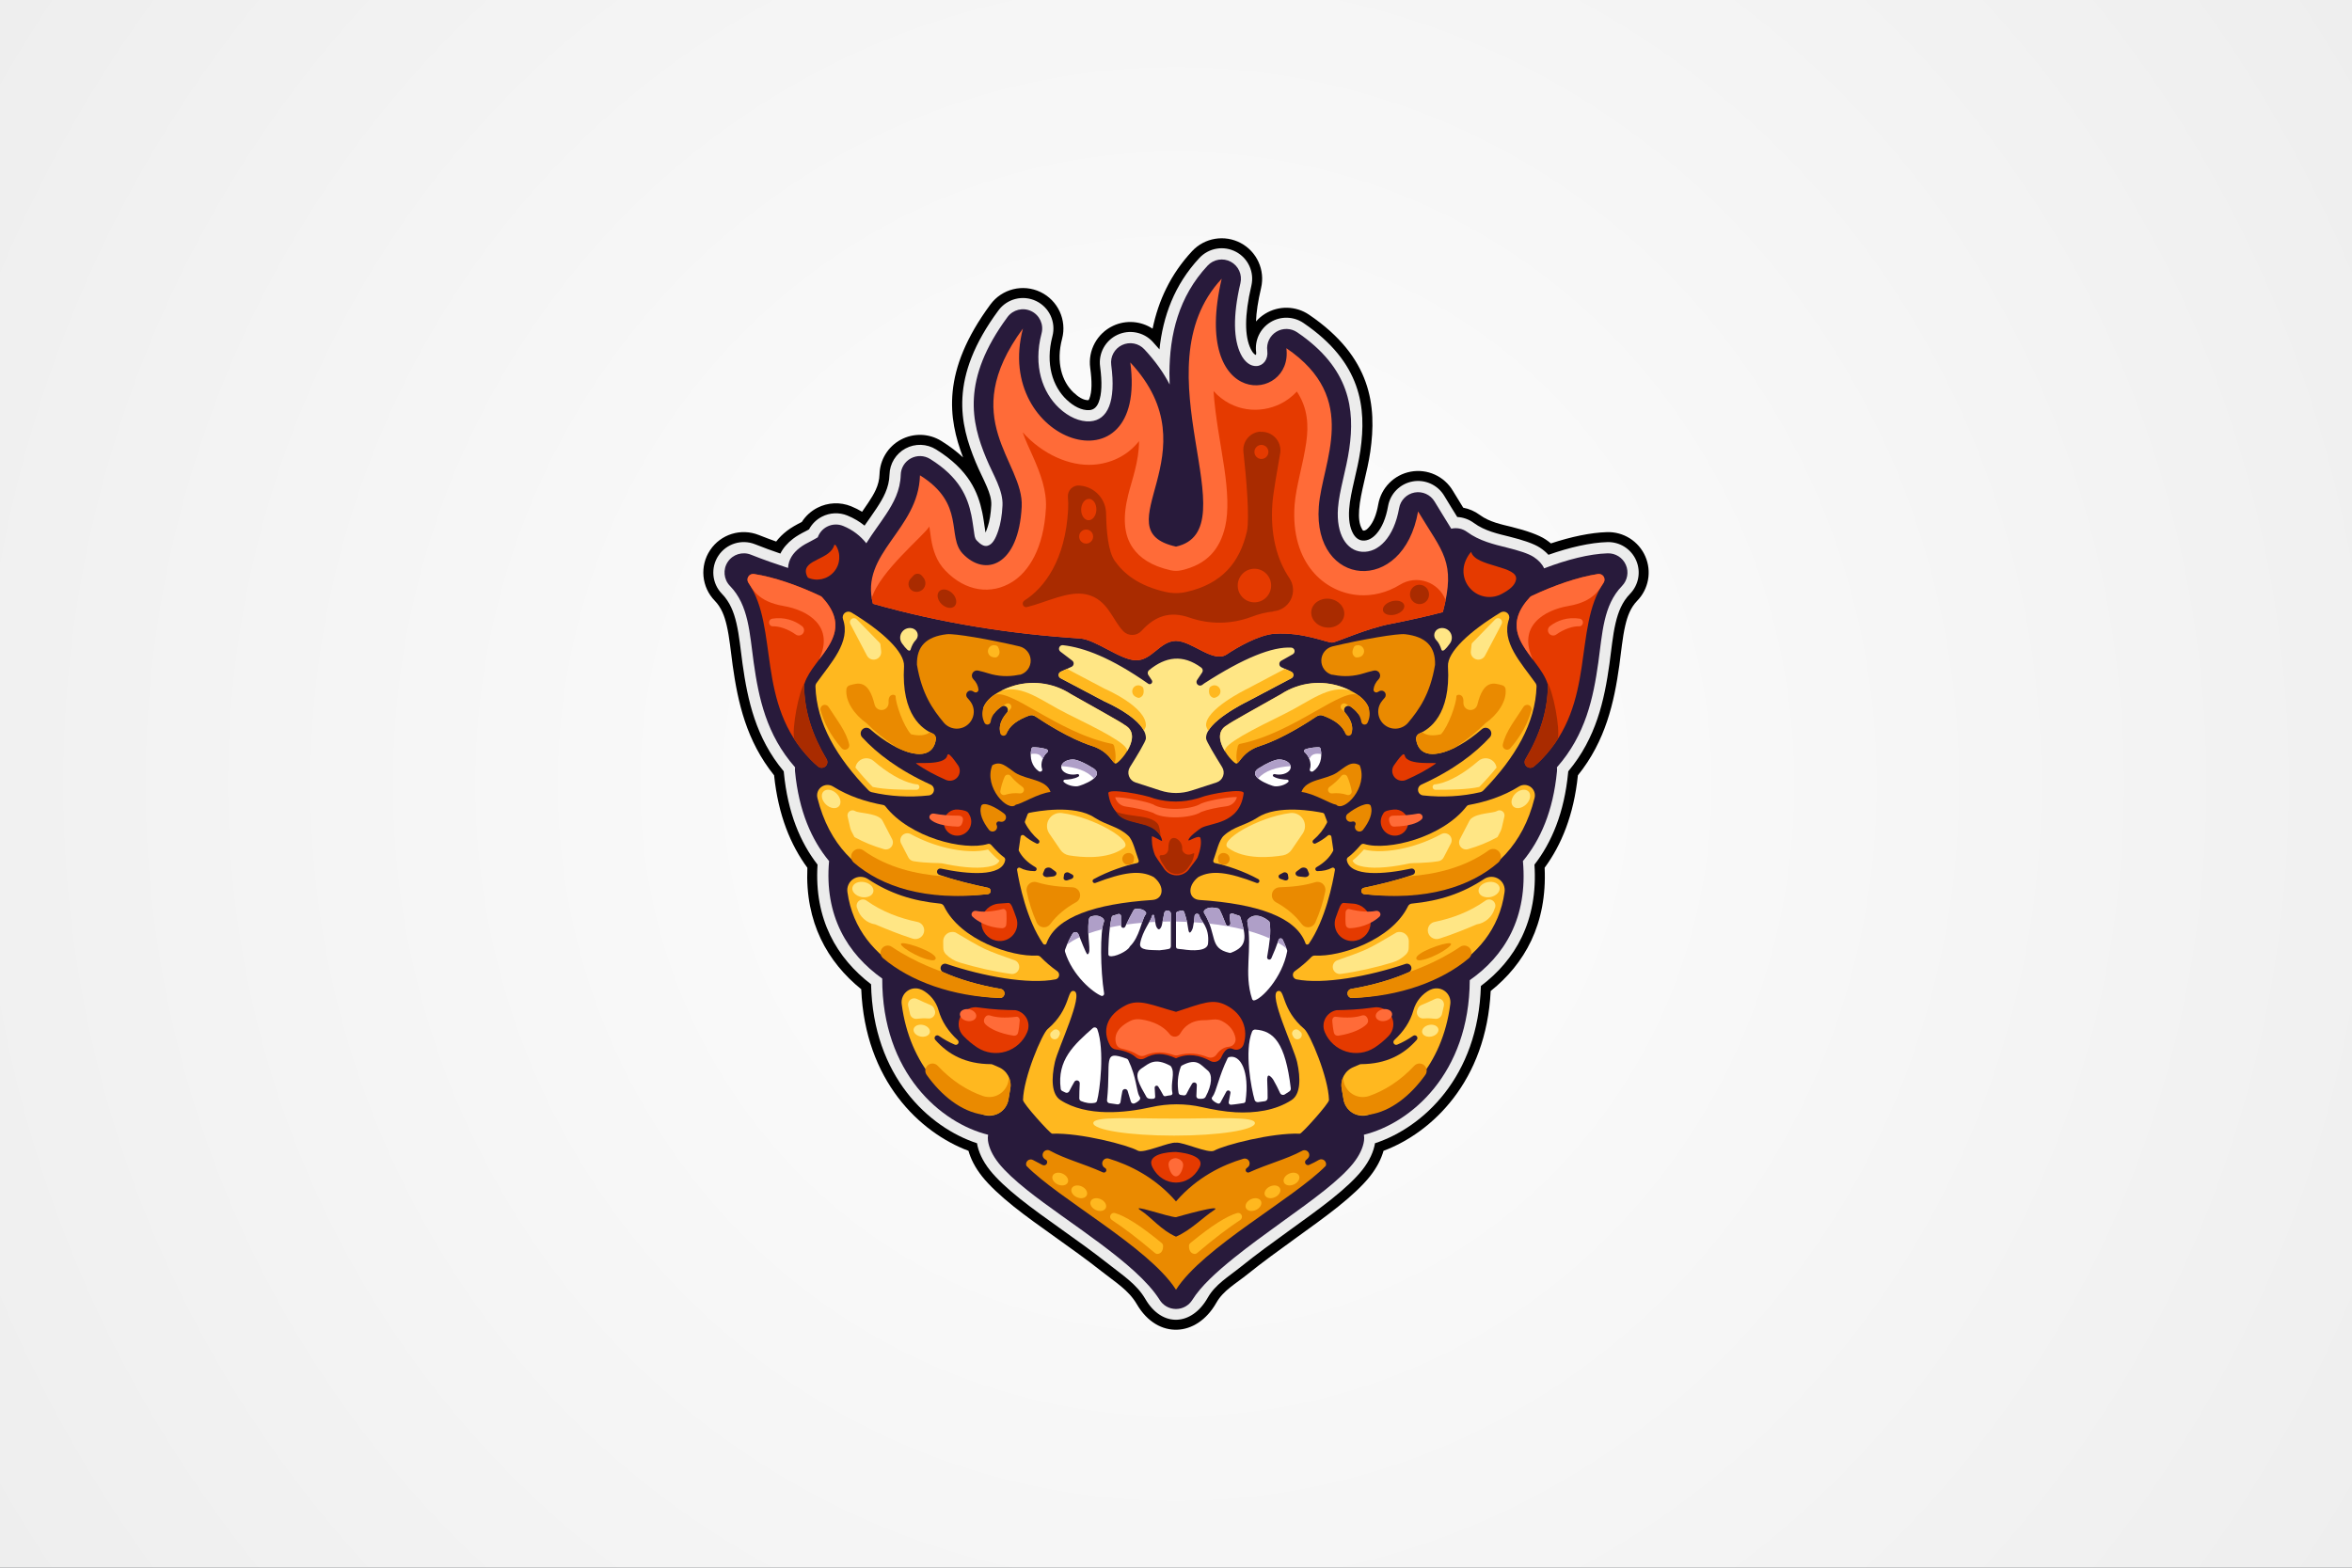 <?xml version="1.0" encoding="UTF-8" standalone="no"?>
<!DOCTYPE svg PUBLIC "-//W3C//DTD SVG 1.1//EN" "http://www.w3.org/Graphics/SVG/1.1/DTD/svg11.dtd">
<svg width="100%" height="100%" viewBox="0 0 600 400" version="1.1" xmlns="http://www.w3.org/2000/svg" xmlns:xlink="http://www.w3.org/1999/xlink" xml:space="preserve" xmlns:serif="http://www.serif.com/" style="fill-rule:evenodd;clip-rule:evenodd;stroke-linejoin:round;stroke-miterlimit:2;">
    <g id="Layer1">
        <rect x="-1028.23" y="-248.288" width="1712.17" height="4055.19" style="fill:#3d4345;"/>
        <rect x="-13.101" y="-13.059" width="626.202" height="426.201" style="fill:url(#_Radial1);"/>
        <g id="CorelEMF" serif:id="CorelEMF">
        </g>
        <g id="CorelEMF1" serif:id="CorelEMF">
        </g>
        <g>
            <g id="CorelEMF2" serif:id="CorelEMF">
            </g>
        </g>
        <g id="CorelEMF3" serif:id="CorelEMF">
        </g>
        <g id="CorelEMF4" serif:id="CorelEMF">
        </g>
        <g>
            <path d="M294.027,83.862C291.065,81.906 287.235,81.581 283.923,83.15C279.864,85.073 277.515,89.401 278.114,93.852C278.58,97.314 278.6,99.936 277.901,101.713C277.849,101.845 277.74,102.025 277.689,102.106C276.37,102.168 275.048,101.264 273.862,100.146C270.88,97.335 269.36,92.43 270.939,86.446C272.202,81.658 269.886,76.648 265.42,74.508C260.955,72.368 255.599,73.701 252.658,77.684C240.045,94.766 241.913,106.793 245.675,116.708C244.164,115.29 242.343,113.886 240.137,112.514C236.996,110.56 233.049,110.436 229.792,112.191C226.535,113.945 224.466,117.308 224.369,121.006C224.292,123.928 222.89,126.155 221.502,128.265C220.987,129.049 220.456,129.817 219.924,130.576C219.055,130.054 218.124,129.586 217.125,129.18C214.335,128.046 211.189,128.186 208.512,129.565C206.875,130.408 205.513,131.663 204.542,133.181C204.524,133.19 204.507,133.199 204.491,133.207C203.091,133.904 201.788,134.648 200.748,135.45C199.666,136.285 198.749,137.193 198.002,138.175C196.546,137.656 195.066,137.103 193.564,136.504C189.039,134.698 183.869,136.303 181.161,140.352C178.453,144.401 178.945,149.793 182.342,153.285C184.037,155.027 184.828,157.203 185.379,159.557C186.125,162.739 186.406,166.226 186.908,169.791C188.233,179.199 190.38,189.006 197.475,197.827C198.525,207.971 201.69,215.612 205.962,221.408C205.347,235.364 211.085,245.431 219.703,252.408C220.669,275.7 234.603,288.962 247.06,293.635C247.628,295.65 248.719,297.877 250.523,300.15C252.346,302.448 255.144,305.079 258.609,307.852C264.798,312.804 273.597,318.518 280.925,324.312C284.538,327.169 287.911,329.178 289.988,332.744C292.7,337.398 296.57,339.409 300.3,339.281C303.987,339.154 307.75,336.898 310.312,332.373C312.08,329.252 315.164,327.604 318.256,325.117C325.798,319.047 334.892,313.045 341.331,307.899C344.812,305.118 347.625,302.479 349.459,300.173C351.273,297.892 352.37,295.657 352.94,293.635C365.316,288.993 379.148,275.871 380.277,252.858C388.894,245.976 394.714,235.828 394.041,221.403C398.311,215.608 401.475,207.968 402.525,197.827C409.619,189.006 411.767,179.199 413.092,169.791C413.594,166.226 413.875,162.739 414.62,159.557C415.172,157.203 415.963,155.027 417.658,153.285C420.589,150.272 421.4,145.783 419.708,141.935C418.016,138.087 414.16,135.65 409.958,135.773C405.791,135.895 400.814,136.943 395.646,138.651C395.228,138.3 394.774,137.961 394.283,137.635C392.539,136.479 389.443,135.392 385.591,134.434C383.134,133.823 379.983,133.225 377.481,131.377C376.205,130.434 374.764,129.821 373.273,129.539C372.457,128.223 371.567,126.794 370.615,125.2C368.404,121.497 364.124,119.56 359.883,120.342C355.642,121.124 352.334,124.461 351.59,128.708C351.145,131.246 350.364,133.24 349.221,134.524C348.789,135.01 348.359,135.423 347.821,135.386C347.607,135.371 347.535,135.129 347.415,134.921C346.745,133.756 346.569,132.078 346.72,130.044C347.048,125.64 348.803,120.559 349.566,115.246C351.244,103.567 349.892,91.131 333.949,80.303C330.586,78.019 326.196,77.922 322.735,80.055C321.852,80.599 321.072,81.263 320.408,82.017C320.484,79.656 320.922,76.823 321.707,73.465C322.771,68.913 320.642,64.214 316.519,62.012C312.395,59.811 307.306,60.656 304.115,64.073C298.595,69.984 295.505,76.74 294.027,83.862Z"/>
            <path d="M295.78,89.151C295.227,88.494 294.642,87.833 294.023,87.171C291.714,84.698 288.071,84.003 285.014,85.451C281.956,86.9 280.187,90.16 280.638,93.512C281.179,97.536 281.083,100.58 280.271,102.645C279.799,103.846 279.039,104.566 277.921,104.643C275.958,104.778 273.879,103.663 272.115,102C268.58,98.667 266.605,92.89 268.476,85.797C269.427,82.19 267.683,78.417 264.32,76.805C260.956,75.193 256.922,76.197 254.707,79.197C241.964,96.455 244.885,108.215 248.9,117.927C249.828,120.17 250.928,122.235 251.772,124.236C252.436,125.81 252.956,127.32 252.876,128.882C252.764,131.091 252.458,132.946 251.954,134.458C251.778,134.989 251.6,135.469 251.401,135.883C251.368,135.654 251.326,135.371 251.295,135.175C251.074,133.801 250.907,132.323 250.584,130.779C249.517,125.677 247.247,119.937 238.791,114.676C236.425,113.204 233.453,113.112 230.999,114.433C228.546,115.754 226.988,118.287 226.915,121.073C226.824,124.517 225.266,127.178 223.631,129.665C222.628,131.19 221.565,132.657 220.551,134.115C219.286,133.092 217.833,132.217 216.166,131.539C214.064,130.685 211.695,130.791 209.678,131.829C208.261,132.559 207.117,133.699 206.38,135.078C206.112,135.23 205.835,135.383 205.626,135.487C204.385,136.104 203.225,136.755 202.304,137.466C200.871,138.572 199.781,139.822 199.079,141.247C196.978,140.529 194.821,139.747 192.62,138.869C189.212,137.509 185.317,138.718 183.278,141.768C181.238,144.818 181.609,148.879 184.167,151.509C186.193,153.592 187.2,156.162 187.859,158.977C188.621,162.229 188.917,165.792 189.43,169.436C190.725,178.627 192.777,188.243 199.939,196.817C199.945,196.908 199.952,196.999 199.961,197.091C200.946,207.357 204.168,214.959 208.556,220.615C207.661,234.585 213.488,244.468 222.21,251.141C222.723,274.645 236.976,287.686 249.234,291.7C249.566,293.743 250.573,296.116 252.518,298.567C254.248,300.748 256.913,303.233 260.2,305.863C266.385,310.812 275.18,316.523 282.505,322.314C286.393,325.388 289.954,327.625 292.189,331.462C296.454,338.783 304.018,338.32 308.096,331.118C310.019,327.722 313.295,325.84 316.659,323.132C324.204,317.061 333.301,311.056 339.741,305.91C343.045,303.27 345.725,300.776 347.465,298.588C349.421,296.13 350.433,293.748 350.766,291.7C362.948,287.711 377.1,274.806 377.778,251.574C386.494,245.009 392.394,235.054 391.445,220.613C395.832,214.958 399.054,207.356 400.039,197.091C400.048,196.999 400.055,196.908 400.061,196.816C407.222,188.243 409.275,178.627 410.57,169.436C411.083,165.792 411.379,162.229 412.141,158.977C412.8,156.162 413.806,153.592 415.833,151.509C418.04,149.24 418.651,145.858 417.376,142.96C416.102,140.062 413.197,138.226 410.033,138.319C405.69,138.446 400.426,139.651 395.008,141.56C394.423,140.918 393.716,140.315 392.876,139.758C391.295,138.71 388.469,137.774 384.977,136.906C382.239,136.225 378.756,135.485 375.968,133.426C374.71,132.496 373.239,131.992 371.75,131.915C370.758,130.309 369.644,128.541 368.428,126.505C366.763,123.716 363.539,122.257 360.345,122.846C357.15,123.436 354.659,125.949 354.098,129.148C353.555,132.248 352.52,134.649 351.123,136.218C350.105,137.362 348.913,138.015 347.643,137.926C346.609,137.854 345.786,137.198 345.207,136.19C344.335,134.672 343.983,132.505 344.18,129.855C344.511,125.401 346.273,120.258 347.045,114.884C348.604,104.029 347.337,92.475 332.518,82.41C329.985,80.69 326.678,80.616 324.072,82.223C321.465,83.83 320.045,86.817 320.443,89.853C320.471,90.06 320.468,90.251 320.415,90.417C320.401,90.464 320.439,90.538 320.394,90.541C320.205,90.552 320.056,90.399 319.893,90.244C319.581,89.949 319.314,89.542 319.077,89.054C317.491,85.786 317.433,80.561 319.227,72.885C320.029,69.457 318.425,65.917 315.319,64.259C312.213,62.601 308.38,63.237 305.977,65.811C299.58,72.661 296.676,80.727 295.78,89.151Z" style="fill:#ececec;"/>
            <path d="M299.917,333.989L300,333.99C301.697,333.99 303.274,333.114 304.169,331.672C306.34,328.177 310.321,324.555 314.863,320.9C322.41,314.827 331.51,308.82 337.953,303.671C341.057,301.191 343.588,298.86 345.223,296.805C346.855,294.752 347.719,292.787 347.96,291.095C348.035,290.568 348.023,290.042 347.932,289.535C359.899,286.583 374.827,273.906 374.938,250.095C383.781,243.918 389.8,234.191 388.501,219.705C392.957,214.332 396.214,206.953 397.187,196.817C397.221,196.466 397.216,196.118 397.176,195.778C404.516,187.467 406.467,178.021 407.733,169.036C408.784,161.57 408.982,154.443 413.779,149.511C415.173,148.078 415.558,145.943 414.754,144.113C413.949,142.283 412.115,141.124 410.117,141.183C405.475,141.319 399.729,142.787 393.909,145.017C393.417,143.936 392.552,142.98 391.293,142.146C389.895,141.219 387.374,140.454 384.285,139.686C381.231,138.927 377.375,138.027 374.266,135.73C373.08,134.854 371.595,134.576 370.218,134.902C369.011,132.898 367.578,130.67 365.968,127.974C364.917,126.213 362.881,125.292 360.864,125.664C358.847,126.036 357.274,127.623 356.92,129.643C355.612,137.107 351.637,141.078 347.444,140.785C343.513,140.51 340.826,136.328 341.323,129.643C341.658,125.131 343.427,119.919 344.209,114.476C345.635,104.548 344.462,93.986 330.908,84.78C329.309,83.694 327.221,83.648 325.575,84.662C323.929,85.677 323.032,87.563 323.284,89.479C323.575,91.69 322.268,93.299 320.565,93.401C319.015,93.493 317.513,92.394 316.499,90.305C314.727,86.653 314.432,80.812 316.437,72.233C316.943,70.068 315.931,67.834 313.97,66.787C312.008,65.739 309.588,66.141 308.071,67.766C300.669,75.692 298.347,85.387 298.325,95.276C298.323,96.221 298.343,97.168 298.38,98.113C296.88,95.188 294.786,92.186 291.929,89.126C290.471,87.565 288.171,87.126 286.241,88.041C284.31,88.955 283.193,91.013 283.478,93.13C284.73,102.444 282.571,107.196 278.117,107.502C275.45,107.685 272.547,106.344 270.15,104.085C265.992,100.165 263.505,93.408 265.706,85.066C266.306,82.789 265.205,80.406 263.081,79.388C260.958,78.371 258.41,79.004 257.011,80.899C245.185,96.916 247.821,107.818 251.548,116.833C253.397,121.305 255.94,125.067 255.738,129.029C255.61,131.539 255.245,133.645 254.673,135.364C253.972,137.468 253.187,138.926 251.912,139.258C250.95,139.509 250.038,138.813 249.16,137.894C248.595,137.301 248.602,136.478 248.465,135.628C248.252,134.296 248.093,132.862 247.78,131.366C246.833,126.839 244.779,121.776 237.278,117.109C235.784,116.18 233.907,116.121 232.358,116.955C230.809,117.79 229.825,119.389 229.779,121.148C229.673,125.179 227.938,128.327 226.025,131.239C224.408,133.697 222.634,136.003 221.162,138.364C221.109,138.449 221.056,138.534 221.004,138.619C219.527,136.77 217.598,135.215 215.086,134.193C213.76,133.654 212.263,133.721 210.99,134.377C209.875,134.951 209.028,135.927 208.613,137.097C208.272,137.297 207.408,137.8 206.903,138.052C205.842,138.58 204.843,139.126 204.054,139.735C202.26,141.119 201.155,142.781 201.032,144.918C197.993,143.929 194.824,142.833 191.558,141.53C189.406,140.672 186.947,141.435 185.659,143.36C184.371,145.286 184.606,147.85 186.221,149.511C191.018,154.443 191.216,161.57 192.267,169.036C193.533,178.021 195.483,187.467 202.823,195.778C202.784,196.118 202.779,196.466 202.813,196.817C203.786,206.953 207.043,214.332 211.499,219.705C210.248,233.715 216.205,243.382 225.061,249.684C225.002,273.76 240.032,286.566 252.068,289.535C251.977,290.042 251.965,290.568 252.04,291.095C252.281,292.782 253.139,294.741 254.762,296.786C256.387,298.834 258.903,301.155 261.991,303.626C272.293,311.87 289.842,322.226 295.753,331.548L295.792,331.609C296.663,333.059 298.222,333.961 299.917,333.989Z" style="fill:#281a3b;"/>
            <path d="M259.122,205.333C257.218,207.343 250.858,200.91 253.138,195.258C255.312,193.988 256.782,195.675 258.957,197.145C261.905,199.035 266.929,198.809 267.992,202.069C264.679,202.486 260.723,205.088 259.122,205.333Z" style="fill:#ea8a00;"/>
            <path d="M254.242,210.482C254.51,211.021 254.323,211.676 253.81,211.993C253.297,212.309 252.628,212.183 252.266,211.701C250.766,209.749 249.642,207.442 250.343,205.551C250.97,204.444 254.108,205.97 256.216,207.645C256.629,207.98 256.759,208.555 256.531,209.036C256.302,209.517 255.775,209.779 255.254,209.671C255.139,209.649 255.028,209.626 254.92,209.604C254.689,209.556 254.451,209.644 254.307,209.83C254.162,210.017 254.137,210.269 254.241,210.481C254.242,210.481 254.242,210.481 254.242,210.482Z" style="fill:#ea8a00;"/>
            <path d="M241.641,192.767C241.667,192.611 241.778,192.483 241.929,192.436C242.439,192.558 243.256,193.658 244.358,195.212C245.037,196.146 244.995,197.422 244.255,198.309C243.515,199.195 242.266,199.465 241.226,198.963C238.586,197.784 235.93,196.421 233.707,194.81C233.104,194.373 241.091,195.504 241.641,192.767Z" style="fill:#e53a00;"/>
            <path d="M249.728,257.081C247.874,256.711 245.994,257.587 245.085,259.244C244.176,260.901 244.447,262.957 245.755,264.322C246.83,265.44 248.018,266.435 249.343,267.302C251.493,268.687 254.145,269.053 256.59,268.301C259.035,267.55 261.024,265.757 262.025,263.404C262.034,263.384 262.042,263.364 262.05,263.344C262.535,262.208 262.476,260.912 261.891,259.824C261.305,258.736 260.255,257.974 259.039,257.753C256.491,257.712 253.289,257.595 249.728,257.081Z" style="fill:#e53a00;"/>
            <path d="M254.808,230.562C252.574,230.71 250.741,232.387 250.395,234.6C250.049,236.812 251.282,238.969 253.364,239.793C253.395,239.785 253.42,239.795 253.444,239.805C255.086,240.448 256.952,240.062 258.203,238.82C259.455,237.577 259.855,235.714 259.224,234.068C258.386,231.787 257.999,230.322 257.231,230.383C256.408,230.449 255.601,230.509 254.808,230.562Z" style="fill:#e53a00;"/>
            <path d="M244.435,206.559C242.642,206.384 241.033,207.663 240.801,209.45C240.568,211.237 241.796,212.886 243.574,213.176C243.589,213.177 243.604,213.179 243.619,213.182C244.992,213.402 246.368,212.809 247.15,211.659C247.931,210.509 247.976,209.011 247.266,207.816C247.2,207.7 247.131,207.584 247.063,207.468C246.755,206.942 245.829,206.687 244.435,206.559Z" style="fill:#e53a00;"/>
            <path d="M257.725,277.808C258.166,275.466 256.888,273.139 254.676,272.253C253.965,271.96 253.386,271.7 253.132,271.585C253.041,271.544 252.942,271.522 252.841,271.522C246.315,271.495 241.878,269.056 238.578,265.307C238.353,265.043 238.359,264.653 238.591,264.396C238.824,264.138 239.211,264.094 239.496,264.291C240.79,265.185 242.144,265.954 243.585,266.551C243.9,266.672 244.257,266.552 244.435,266.265C244.612,265.978 244.56,265.605 244.31,265.377C241.95,263.212 240.246,260.685 239.432,257.778C238.792,255.503 237.231,253.599 235.125,252.526C235.113,252.551 235.113,252.551 235.113,252.551C233.94,251.967 232.541,252.078 231.475,252.839C230.409,253.6 229.851,254.888 230.023,256.187C232.061,272.065 241.895,281.351 250.711,284.404C252.12,284.894 253.674,284.728 254.948,283.95C256.221,283.173 257.079,281.866 257.285,280.388C257.403,279.592 257.548,278.726 257.725,277.808ZM265.461,244.175C265.216,243.92 264.869,243.788 264.516,243.815C258.093,244.188 245.011,239.851 240.815,231.228C240.637,230.853 240.275,230.599 239.862,230.559C232.747,229.868 226.952,227.957 221.39,224.273C220.27,223.543 218.825,223.538 217.701,224.262C216.576,224.985 215.981,226.301 216.181,227.623C218.814,246.578 239.353,253.759 255.028,254.649C255.639,254.678 256.169,254.232 256.246,253.625C256.323,253.019 255.921,252.455 255.323,252.33C249.477,251.322 244.582,249.848 240.525,248.025C240.011,247.735 239.803,247.101 240.045,246.563C240.287,246.024 240.899,245.759 241.457,245.95C250.77,249.105 262.373,251.255 269.317,249.879C269.756,249.763 270.088,249.404 270.169,248.957C270.25,248.51 270.065,248.056 269.694,247.794C268.041,246.613 266.644,245.396 265.461,244.175ZM252.853,215.579C252.633,215.33 252.285,215.237 251.97,215.343C245.944,217.18 232.019,213.683 225.841,205.704C225.716,205.541 225.534,205.431 225.332,205.395C221.009,204.608 216.557,203.203 212.502,200.674C211.578,200.104 210.4,200.151 209.526,200.795C208.651,201.439 208.256,202.55 208.527,203.601C214.547,227.875 237.846,229.52 251.991,228.151C252.394,228.108 252.706,227.778 252.726,227.374C252.746,226.969 252.469,226.61 252.072,226.527C248.35,225.747 243.29,224.563 239.555,223.187C239.156,223.032 238.943,222.597 239.066,222.187C239.189,221.777 239.607,221.531 240.025,221.622C246.86,223.107 255.588,223.786 256.416,219.512C256.485,219.158 256.311,218.8 255.989,218.636C255.29,218.142 254.173,217.089 252.853,215.579ZM217.187,156.271C216.664,155.952 215.996,155.995 215.518,156.378C215.04,156.761 214.852,157.403 215.049,157.984C217.078,163.786 211.983,169.098 208.292,174.281C208.109,174.538 208.015,174.848 208.024,175.163C208.308,184.501 213.411,193.287 221.618,201.719C221.81,201.916 222.055,202.056 222.324,202.12C226.96,203.211 231.97,203.506 236.982,202.954C237.626,202.876 238.139,202.38 238.239,201.74C238.339,201.099 238.002,200.47 237.412,200.2C229.194,196.466 223.662,192.181 219.939,188.126C219.42,187.556 219.436,186.68 219.976,186.129C220.515,185.579 221.391,185.546 221.971,186.054C229.28,192.42 237.752,195.142 238.736,188.708C238.847,188.052 238.493,187.405 237.88,187.143C235.46,186.087 229.876,182.556 230.62,170.018C230.837,166.36 224.996,160.993 217.187,156.271Z" style="fill:#ffb81f;"/>
            <path d="M232.266,165.803C232.258,165.828 232.247,165.852 232.234,165.875C231.871,166.373 231.132,165.566 230.135,164.206C229.461,163.318 229.465,162.089 230.145,161.205C230.824,160.321 232.011,160.001 233.043,160.424C233.038,160.435 233.038,160.435 233.038,160.435C233.576,160.663 233.967,161.141 234.085,161.713C234.203,162.286 234.032,162.879 233.628,163.301C233.018,163.914 232.605,164.735 232.266,165.803Z" style="fill:#ffe685;"/>
            <path d="M260.06,164.925C261.703,165.32 262.878,166.766 262.929,168.455C262.98,170.143 261.895,171.658 260.279,172.152C260.107,172.141 259.948,172.172 259.792,172.204C257.236,172.723 254.589,172.584 252.102,171.799C251.297,171.543 250.453,171.317 249.579,171.115C249.016,170.96 248.419,171.197 248.114,171.694C247.81,172.192 247.871,172.831 248.265,173.261C249.046,174.05 249.509,174.942 249.615,175.949C249.622,176.224 249.471,176.48 249.225,176.605C248.98,176.73 248.684,176.703 248.466,176.535C248.377,176.512 248.308,176.466 248.239,176.42C247.778,176.093 247.145,176.167 246.771,176.59C246.398,177.014 246.404,177.651 246.786,178.067C247.094,178.406 247.382,178.749 247.637,179.109C248.969,181.024 248.547,183.649 246.683,185.05C244.819,186.451 242.18,186.127 240.711,184.316C237.959,181.011 235.171,177.103 233.916,169.62C233.802,164.922 236.261,162.435 241.565,161.818C243.463,161.597 252.353,163.103 260.06,164.925Z" style="fill:#ea8a00;"/>
            <path d="M286.972,185.019C291.889,187.793 285.277,195.039 284.562,194.834C283.616,194.561 283.046,191.774 278.455,190.291C272.886,188.493 266.516,184.399 264.245,182.871C263.687,182.489 262.978,182.406 262.347,182.648C259.649,183.679 257.909,184.956 257.102,186.476C256.877,186.925 256.372,187.161 255.883,187.045C255.394,186.93 255.049,186.493 255.049,185.991C255.042,184.64 255.63,183.264 256.851,181.862C257.204,181.46 257.201,180.858 256.844,180.46C256.487,180.061 255.889,179.992 255.451,180.299C254.781,180.773 254.197,181.287 253.742,181.855C253.271,182.492 252.407,182.693 251.704,182.329C251,181.966 250.665,181.145 250.911,180.393C251.471,179.095 252.624,177.849 254.474,176.755C260.329,173.308 267.632,173.476 273.322,177.189C278.982,180.397 286.044,184.265 286.972,185.019Z" style="fill:#ffb81f;"/>
            <path d="M205.638,146.313C204.835,142.648 211.927,142.855 212.852,138.964C212.971,139.013 213.088,139.063 213.203,139.115C214.566,141.231 214.377,143.991 212.739,145.902C211.1,147.813 208.4,148.42 206.101,147.396C205.876,147.059 205.722,146.701 205.638,146.313Z" style="fill:#e53a00;"/>
            <path d="M278.281,195.666C277.605,195.19 274.955,193.778 273.74,193.778C272.078,193.778 270.728,194.644 270.728,195.71C270.728,196.777 272.078,197.643 273.74,197.643C274.106,197.643 274.456,197.601 274.781,197.524C274.97,197.477 275.17,197.555 275.255,197.709C275.34,197.863 275.284,198.047 275.123,198.145C274.11,198.763 272.555,198.906 271.667,198.935C271.518,198.939 271.382,199.013 271.313,199.127C271.244,199.242 271.252,199.381 271.334,199.489C272.165,200.334 273.81,200.743 274.907,200.612C275.612,200.528 282.983,197.963 278.281,195.666Z" style="fill:#fff;"/>
            <path d="M265.857,196.286C265.927,196.483 265.841,196.697 265.644,196.812C265.446,196.927 265.185,196.916 265.001,196.785C263.283,195.606 262.566,193.413 263.124,191.014C263.16,190.86 263.281,190.732 263.448,190.669C264.107,190.64 265.823,190.738 267.06,191.21C267.216,191.285 267.318,191.422 267.334,191.575C267.35,191.729 267.277,191.88 267.139,191.977C266.203,192.776 265.27,194.674 265.857,196.286Z" style="fill:#fff;"/>
            <path d="M209.731,152.392C209.605,152.255 209.453,152.144 209.285,152.064C203.517,149.342 197.451,147.238 192.297,146.45C191.729,146.385 191.176,146.66 190.885,147.152C190.594,147.644 190.619,148.261 190.948,148.728C198.792,160.423 192.666,179.389 206.818,193.849C207.403,194.446 208.019,195.016 208.665,195.558C209.205,196.021 210,196.025 210.544,195.568C211.088,195.111 211.222,194.328 210.86,193.716C207.235,187.635 205.16,181.377 205.138,174.891C205.138,174.742 205.16,174.593 205.205,174.451C207.453,167.508 218.6,161.979 209.731,152.392Z" style="fill:#e53a00;"/>
            <path d="M231.674,256.673C231.534,256.083 231.743,255.465 232.212,255.081C232.681,254.697 233.328,254.614 233.879,254.866C235.027,255.415 236.327,256.013 237.39,256.44C237.808,256.599 238.14,256.928 238.303,257.344C238.346,257.457 238.392,257.569 238.44,257.68C238.654,258.194 238.583,258.782 238.252,259.23C237.922,259.677 237.381,259.919 236.827,259.866C235.744,259.772 234.699,259.844 233.907,259.95C233.12,260.057 232.375,259.565 232.164,258.799C231.996,258.125 231.828,257.384 231.674,256.673ZM240.609,240.147C240.609,239.386 240.974,238.672 241.591,238.227C242.207,237.783 243,237.661 243.722,237.901C246.244,239.415 249.651,241.403 251.257,242.142C253.17,243.022 256.054,244.052 258.928,245.044C259.738,245.403 260.17,246.294 259.951,247.152C259.733,248.01 258.927,248.586 258.045,248.514C253.725,247.929 249.079,246.871 244.753,245.564C243.429,245.16 242.241,244.436 241.285,243.47C240.867,243.034 240.633,242.453 240.633,241.849C240.609,241.391 240.609,240.789 240.609,240.147ZM240.616,242.774C240.614,242.773 240.612,242.773 240.61,242.774C240.608,242.776 240.608,242.778 240.609,242.78C240.609,242.781 240.609,242.782 240.609,242.782C240.597,242.797 240.598,242.818 240.61,242.832C240.622,242.846 240.642,242.85 240.659,242.841C240.642,242.821 240.632,242.802 240.616,242.774ZM235.766,237.354C235.766,238.067 235.428,238.739 234.855,239.164C234.282,239.589 233.542,239.717 232.859,239.51C229.402,238.409 225.873,236.965 223.308,235.868C221.096,235.523 219.29,233.916 218.69,231.759C218.628,231.688 218.606,231.606 218.583,231.523C218.404,230.868 218.657,230.172 219.214,229.785C219.772,229.398 220.513,229.404 221.064,229.8C224.986,232.603 229.477,234.285 234.022,235.23C235.034,235.433 235.761,236.322 235.762,237.354C235.766,237.354 235.766,237.354 235.766,237.354ZM229.879,215.223C229.517,214.525 229.652,213.672 230.212,213.121C230.773,212.57 231.627,212.448 232.319,212.822C232.366,212.848 232.414,212.874 232.461,212.9C235.393,214.491 238.588,215.667 241.637,216.378C245.684,217.321 249.472,217.435 252.053,216.747C253.237,218.077 254.259,219.042 254.969,219.588C254.581,220.541 253.429,220.931 252.021,221.177C248.816,221.736 244.242,221.133 240.316,220.28C239.721,220.151 236.493,220.304 233.015,219.731C232.464,219.635 231.989,219.288 231.732,218.791C231.301,217.966 230.588,216.591 229.879,215.223ZM227.582,214.124C227.911,214.758 227.832,215.527 227.38,216.08C226.929,216.634 226.191,216.866 225.504,216.671C222.988,215.941 220.484,214.965 218.089,213.647C218.01,213.603 217.947,213.536 217.909,213.455C216.658,211.177 217.022,211.557 216.234,208.376C216.233,208.372 216.232,208.368 216.23,208.364C216.099,207.855 216.291,207.317 216.714,207.006C217.137,206.694 217.707,206.671 218.154,206.947C219.06,207.512 223.183,207.42 224.779,208.931C224.923,209.068 225.043,209.228 225.134,209.404C225.51,210.126 226.6,212.23 227.582,214.124ZM218.223,195.85C218.312,195.29 218.57,194.752 218.996,194.318C220.045,193.248 221.748,193.183 222.872,194.168C226.324,197.175 230.031,199.353 233.011,199.988C233.407,200.072 233.788,200.132 234.148,200.159C234.148,200.159 234.148,200.159 234.148,200.159C234.445,200.308 234.6,200.643 234.522,200.966C234.444,201.29 234.154,201.517 233.822,201.516C230.587,201.543 225.53,201.464 222.642,200.785C222.626,200.781 222.612,200.773 222.601,200.761C221.02,199.137 219.556,197.5 218.223,195.85ZM224.788,166.163C224.892,167.086 224.325,167.952 223.437,168.225C222.549,168.498 221.593,168.1 221.161,167.278C219.744,164.581 218.226,161.692 216.928,159.223C216.692,158.774 216.822,158.22 217.232,157.921C217.642,157.623 218.209,157.672 218.563,158.035C221.09,160.626 223.776,163.382 224.421,164.042C224.514,164.139 224.574,164.263 224.589,164.397C224.623,164.705 224.695,165.34 224.788,166.163Z" style="fill:#ffe685;"/>
            <path d="M239.215,271.938C238.553,271.234 237.457,271.166 236.713,271.782C235.969,272.399 235.832,273.488 236.401,274.27C240.132,279.507 245.206,283.619 250.711,284.404C252.188,284.614 253.674,284.728 254.948,283.95C256.221,283.173 257.079,281.866 257.285,280.388C257.403,279.592 257.548,278.726 257.725,277.808C257.915,276.797 257.785,275.788 257.398,274.897C257.358,275.145 257.32,275.387 257.285,275.623C257.079,277.1 256.221,278.407 254.948,279.185C253.674,279.963 252.12,280.129 250.711,279.638C246.825,278.293 242.742,275.736 239.215,271.938ZM227.509,241.593C226.714,241.04 225.625,241.202 225.025,241.963C224.425,242.724 224.522,243.82 225.246,244.464C232.335,250.462 243.084,254.248 255.028,254.649C255.64,254.67 256.169,254.232 256.246,253.625C256.323,253.019 255.921,252.455 255.323,252.33C249.477,251.322 244.582,249.848 240.525,248.025C240.349,247.926 233.733,245.814 227.509,241.593ZM220.269,216.995C219.423,216.372 218.237,216.52 217.569,217.331C216.902,218.142 216.984,219.334 217.758,220.045C224.832,226.217 236.237,229.985 251.991,228.151C252.393,228.104 252.706,227.778 252.726,227.374C252.746,226.969 252.469,226.61 252.072,226.527C248.716,225.823 244.271,224.792 240.691,223.586C233.763,223.107 226.359,221.352 220.269,216.995ZM232.4,187.344C234.378,187.822 236.068,187.704 237.219,186.826C237.457,186.951 237.68,187.056 237.88,187.143C238.493,187.405 238.847,188.052 238.736,188.708C238.051,193.187 233.736,193.229 228.712,190.693C225.601,188.657 223.078,186.561 221.032,184.504C218.071,182.442 215.566,178.99 215.927,175.803C215.985,175.372 216.282,175.011 216.694,174.872C218.768,174.302 221.526,173.21 223.113,179.776C223.114,179.78 223.115,179.785 223.116,179.789C223.336,180.678 224.186,181.263 225.095,181.151C226.004,181.038 226.686,180.265 226.683,179.349C226.67,179.141 226.672,178.937 226.681,178.737C226.762,176.872 228.451,177.126 228.463,177.649C228.508,179.593 230.468,185.251 232.4,187.344ZM211.352,180.361C211.057,179.894 210.466,179.713 209.961,179.934C209.455,180.155 209.187,180.712 209.329,181.245C210.141,184.166 211.686,187.442 214.701,190.912C215.034,191.298 215.588,191.408 216.044,191.179C216.499,190.95 216.741,190.44 216.629,189.942C215.827,186.512 213.461,183.698 211.352,180.361Z" style="fill:#ea8a00;"/>
            <path d="M230.069,240.678C231.719,240.431 239.181,243.198 238.684,244.642C238.539,245.064 237.951,245.06 237.567,245.004C234.058,244.49 228.595,240.899 230.069,240.678Z" style="fill:#ea8a00;"/>
            <path d="M256.288,198.187C256.42,197.894 256.696,197.693 257.015,197.657C257.335,197.622 257.649,197.758 257.841,198.015C258.607,198.997 259.655,199.921 260.855,200.803C261.18,201.046 261.305,201.476 261.159,201.856C261.014,202.236 260.635,202.474 260.23,202.439C258.845,202.298 257.553,202.414 256.372,202.817C256.068,202.923 255.731,202.859 255.487,202.65C255.243,202.441 255.129,202.117 255.188,201.801C255.43,200.496 255.805,199.297 256.288,198.187Z" style="fill:#ffb81f;"/>
            <path d="M294.265,223.763C294.294,223.779 294.321,223.797 294.347,223.817C297.258,226.14 296.799,229.443 293.981,229.631C279.145,230.622 269.568,234.018 267.06,240.427C266.975,240.645 266.948,240.879 266.732,240.968C266.516,241.058 266.267,240.997 266.117,240.818C261.862,234.684 260.006,225.3 259.46,221.991C259.428,221.785 259.518,221.579 259.691,221.463C259.865,221.346 260.089,221.34 260.268,221.448C261.259,221.983 262.474,222.253 263.905,222.272C264.147,222.279 264.363,222.122 264.43,221.889C264.497,221.657 264.398,221.408 264.189,221.286C262.081,220.076 260.727,218.671 259.93,217.119C259.88,217.02 259.861,216.908 259.878,216.797C259.954,216.269 260.198,214.604 260.358,213.511C260.387,213.316 260.52,213.151 260.705,213.083C260.891,213.014 261.099,213.052 261.248,213.182C262.183,213.974 263.231,214.653 264.396,215.215C264.636,215.333 264.926,215.254 265.073,215.031C265.221,214.808 265.18,214.51 264.979,214.335C263.502,213.069 262.336,211.616 261.498,209.966C261.43,209.831 261.421,209.673 261.475,209.532C261.633,209.112 261.979,208.198 262.153,207.74C262.217,207.57 262.363,207.444 262.541,207.404C264.332,207.027 274.121,205.174 279.263,208.642C279.267,208.644 279.27,208.647 279.274,208.649C282.389,210.644 285.222,210.836 287.803,213.217C289.059,214.375 289.662,217.36 290.462,219.482C290.524,219.632 290.514,219.803 290.436,219.946C290.358,220.089 290.22,220.189 290.059,220.218C287.096,220.814 282.669,222.296 278.971,224.337C278.742,224.481 278.657,224.775 278.775,225.019C278.892,225.263 279.174,225.381 279.43,225.291C286.702,222.502 290.876,221.955 294.265,223.763ZM272.312,224.598C272.063,224.68 271.792,224.653 271.592,224.527C271.391,224.401 271.291,224.192 271.325,223.974C271.364,223.717 271.407,223.441 271.447,223.181C271.482,222.956 271.655,222.754 271.901,222.648C272.148,222.542 272.433,222.549 272.651,222.666C272.929,222.814 273.233,222.976 273.52,223.13C273.754,223.255 273.873,223.487 273.828,223.728C273.782,223.969 273.579,224.178 273.304,224.27C272.974,224.379 272.627,224.493 272.312,224.598ZM267.222,223.784C266.872,223.821 266.522,223.723 266.293,223.525C266.064,223.327 265.989,223.055 266.093,222.805C266.215,222.511 266.347,222.195 266.471,221.897C266.578,221.639 266.86,221.442 267.214,221.377C267.568,221.312 267.941,221.39 268.197,221.581C268.522,221.824 268.877,222.09 269.214,222.342C269.488,222.547 269.581,222.85 269.455,223.124C269.329,223.398 269.005,223.597 268.617,223.637C268.153,223.686 267.666,223.737 267.222,223.784Z" style="fill:#ffb81f;"/>
            <path d="M288.225,220.58C287.448,220.82 286.623,220.389 286.374,219.615C286.125,218.841 286.545,218.01 287.316,217.752C287.359,217.739 287.402,217.725 287.445,217.711C287.842,217.573 288.281,217.62 288.641,217.84C289,218.059 289.242,218.429 289.301,218.846C289.26,219.148 289.254,219.437 289.195,219.726C289.114,220.082 288.845,220.366 288.494,220.465C288.41,220.528 288.317,220.554 288.225,220.58Z" style="fill:#ea8a00;"/>
            <path d="M238.315,207.595C237.894,207.504 237.449,207.677 237.224,208.018C236.998,208.36 237.046,208.788 237.342,209.068C238.438,210.11 240.605,210.782 244.337,210.916C244.743,210.931 245.125,210.718 245.296,210.381C245.566,209.855 245.68,209.374 245.651,208.933C245.622,208.479 245.212,208.129 244.706,208.127C241.957,208.123 239.946,207.912 238.315,207.595Z" style="fill:#ff6b38;"/>
            <path d="M249.07,232.424C248.65,232.333 248.205,232.506 247.979,232.847C247.753,233.189 247.802,233.617 248.098,233.897C249.194,234.939 251.904,236.699 255.636,236.833C256.042,236.848 256.424,236.635 256.595,236.298C256.865,235.772 256.771,233.198 256.741,232.757C256.712,232.303 256.287,231.829 255.796,231.952C252.796,232.701 250.702,232.741 249.07,232.424Z" style="fill:#ff6b38;"/>
            <path d="M252.558,259.105C252.151,258.966 251.689,259.085 251.425,259.397C251.16,259.71 250.616,260.606 251.419,261.383C252.505,262.436 254.87,263.684 258.56,264.256C258.962,264.319 259.366,264.152 259.575,263.838C259.905,263.347 260.114,260.78 260.137,260.339C260.161,259.884 259.795,259.363 259.293,259.427C256.226,259.818 254.141,259.612 252.558,259.105Z" style="fill:#ff6b38;"/>
            <path d="M247.263,257.528C248.405,257.762 249.196,258.615 249.029,259.432C248.862,260.249 247.799,260.723 246.657,260.489C245.515,260.256 244.724,259.403 244.891,258.586C245.058,257.769 246.121,257.295 247.263,257.528Z" style="fill:#ff6b38;"/>
            <path d="M235.439,261.512C236.58,261.746 237.372,262.599 237.205,263.416C237.038,264.233 235.975,264.707 234.833,264.473C233.691,264.24 232.9,263.387 233.067,262.57C233.234,261.753 234.297,261.279 235.439,261.512Z" style="fill:#ffe685;"/>
            <path d="M220.513,225.075C221.986,225.377 223.008,226.474 222.793,227.524C222.579,228.574 221.208,229.181 219.735,228.88C218.261,228.579 217.239,227.482 217.454,226.432C217.669,225.382 219.039,224.774 220.513,225.075Z" style="fill:#ffe685;"/>
            <path d="M213.375,202.447C214.46,203.489 214.738,204.962 213.996,205.735C213.254,206.508 211.77,206.29 210.686,205.248C209.601,204.207 209.323,202.734 210.065,201.961C210.807,201.188 212.291,201.406 213.375,202.447Z" style="fill:#ffe685;"/>
            <path d="M253.229,167.657C252.401,167.475 251.877,166.657 252.057,165.829C252.238,165.001 253.055,164.476 253.883,164.655C253.951,164.671 254.018,164.685 254.086,164.7C254.314,164.75 254.507,164.9 254.612,165.108C255.176,166.2 255.087,167.004 254.421,167.567C254.226,167.73 253.966,167.791 253.719,167.732C253.548,167.733 253.387,167.695 253.229,167.657Z" style="fill:#ffb81f;"/>
            <path d="M197.069,159.796C196.587,159.819 196.214,159.355 196.189,158.871C196.164,158.388 196.491,157.937 196.97,157.86C200.04,157.367 202.73,158.288 204.636,159.784C205.189,160.245 205.278,161.062 204.837,161.632C204.396,162.203 203.582,162.321 202.996,161.901C201.085,160.537 198.72,159.719 197.069,159.796Z" style="fill:#ff6b38;"/>
            <path d="M253.314,177.528C256.967,174.771 269.665,187.01 283.738,189.814C284.015,189.87 284.173,190.175 284.241,190.449C284.672,192.184 284.698,193.603 284.347,194.727C283.503,194.138 282.691,191.659 278.455,190.291C272.401,188.336 265.399,183.667 263.748,182.533C263.519,182.374 263.227,182.333 262.964,182.425C259.502,183.634 257.465,185.213 256.81,187.15C256.68,187.52 256.318,187.756 255.927,187.726C255.536,187.695 255.214,187.405 255.144,187.019C254.72,185.046 255.532,183.024 257.739,180.943C258.044,180.642 258.082,180.164 257.83,179.818C257.579,179.471 257.112,179.361 256.732,179.558C254.553,180.689 252.969,182.203 252.71,184.189C252.648,184.555 252.351,184.837 251.981,184.878C251.611,184.919 251.259,184.709 251.119,184.365C250.017,182.01 250.615,179.565 253.314,177.528Z" style="fill:#ea8a00;"/>
            <path d="M255.516,176.193C256.173,175.868 256.902,175.559 257.702,175.269C262.842,173.416 268.553,174.081 273.129,177.066C278.815,180.306 286.034,184.256 286.972,185.019C289.673,186.543 288.896,189.415 287.528,191.661C287.92,189.871 280.182,186.025 272.359,182.171C265.804,178.941 261.073,174.686 255.516,176.193Z" style="fill:#ffe685;"/>
            <path d="M270.751,195.472C270.934,194.518 272.203,193.778 273.74,193.778C274.955,193.778 277.605,195.19 278.281,195.666C280.365,196.684 280.078,197.754 279.05,198.638C277.343,196.672 274.423,195.704 270.751,195.472Z" style="fill:#af9fc8;"/>
            <path d="M262.941,192.399C262.954,191.949 263.014,191.486 263.124,191.014C263.16,190.86 263.281,190.732 263.448,190.669C264.107,190.64 265.823,190.738 267.06,191.21C267.216,191.285 267.318,191.422 267.334,191.575C267.35,191.729 267.277,191.88 267.139,191.977C266.695,192.357 266.25,192.984 265.97,193.712C265.493,192.303 264.297,192.187 262.941,192.399Z" style="fill:#af9fc8;"/>
            <path d="M286.694,216.344C286.692,216.345 286.691,216.346 286.689,216.348C282.504,219.449 275.649,218.74 272.701,218.247C271.809,218.09 271.018,217.579 270.509,216.831C269.804,215.802 268.721,214.212 267.673,212.674C266.931,211.584 266.895,210.162 267.58,209.036C268.266,207.91 269.546,207.289 270.855,207.448C278.98,208.462 289.403,214.569 286.694,216.344Z" style="fill:#ffe685;"/>
            <path d="M261.907,227.396C261.777,226.693 262.029,225.973 262.569,225.503C263.109,225.034 263.857,224.885 264.536,225.111C267.185,225.939 270.277,226.302 273.594,226.398C274.5,226.432 275.273,227.062 275.489,227.942C275.706,228.823 275.312,229.74 274.525,230.19C271.808,231.686 269.588,233.539 267.933,235.775C267.511,236.355 266.813,236.666 266.1,236.592C265.387,236.517 264.768,236.069 264.474,235.415C263.263,232.717 262.431,230.044 261.907,227.396Z" style="fill:#ea8a00;"/>
            <path d="M205.335,174.077C203.82,176.08 201.936,185.97 202.62,188.594C203.777,190.395 205.158,192.153 206.818,193.849C207.403,194.446 208.019,195.016 208.665,195.558C209.205,196.021 210,196.025 210.544,195.568C211.088,195.111 211.222,194.328 210.86,193.716C207.235,187.635 205.16,181.377 205.138,174.891C205.138,174.742 205.16,174.593 205.205,174.451C205.246,174.326 205.289,174.201 205.335,174.077Z" style="fill:#a92b00;"/>
            <path d="M190.948,148.728C191.866,150.096 193.24,153.488 199.844,154.61C206.103,155.674 213.007,159.785 208.923,168.339C212.389,163.759 215.896,159.056 209.731,152.392C209.605,152.255 209.453,152.144 209.285,152.064C203.517,149.342 197.451,147.238 192.297,146.45C191.729,146.385 191.176,146.66 190.885,147.152C190.594,147.644 190.619,148.261 190.948,148.728Z" style="fill:#ff6b38;"/>
            <path d="M340.877,205.333C342.782,207.343 349.142,200.91 346.862,195.258C344.687,193.988 343.217,195.675 341.043,197.145C338.095,199.035 333.071,198.809 332.008,202.069C335.321,202.486 339.277,205.088 340.877,205.333Z" style="fill:#ea8a00;"/>
            <path d="M345.758,210.482C345.49,211.021 345.677,211.676 346.19,211.993C346.702,212.309 347.372,212.183 347.734,211.701C349.234,209.749 350.357,207.442 349.657,205.551C349.029,204.444 345.891,205.97 343.784,207.645C343.371,207.98 343.241,208.555 343.469,209.036C343.697,209.517 344.225,209.779 344.746,209.671C344.861,209.649 344.972,209.626 345.08,209.604C345.311,209.556 345.549,209.644 345.693,209.83C345.837,210.017 345.863,210.269 345.758,210.481C345.758,210.481 345.758,210.481 345.758,210.482Z" style="fill:#ea8a00;"/>
            <path d="M358.359,192.767C358.333,192.611 358.222,192.483 358.071,192.436C357.56,192.558 356.744,193.658 355.642,195.212C354.963,196.146 355.005,197.422 355.745,198.309C356.485,199.195 357.733,199.465 358.773,198.963C361.414,197.784 364.07,196.421 366.293,194.81C366.896,194.373 358.909,195.504 358.359,192.767Z" style="fill:#e53a00;"/>
            <path d="M350.272,257.081C352.126,256.711 354.005,257.587 354.915,259.244C355.824,260.901 355.553,262.957 354.245,264.322C353.17,265.44 351.982,266.435 350.657,267.302C348.507,268.687 345.855,269.053 343.41,268.301C340.965,267.55 338.976,265.757 337.974,263.404C337.966,263.384 337.958,263.364 337.95,263.344C337.465,262.208 337.523,260.912 338.109,259.824C338.695,258.736 339.745,257.974 340.96,257.753C343.509,257.712 346.711,257.595 350.272,257.081Z" style="fill:#e53a00;"/>
            <path d="M345.191,230.562C347.426,230.71 349.259,232.387 349.605,234.6C349.951,236.812 348.718,238.969 346.636,239.793C346.604,239.785 346.58,239.795 346.556,239.805C344.914,240.448 343.048,240.062 341.797,238.82C340.545,237.577 340.145,235.714 340.776,234.068C341.614,231.787 342,230.322 342.768,230.383C343.591,230.449 344.399,230.509 345.191,230.562Z" style="fill:#e53a00;"/>
            <path d="M355.565,206.559C357.358,206.384 358.967,207.663 359.199,209.45C359.432,211.237 358.204,212.886 356.426,213.176C356.41,213.177 356.395,213.179 356.38,213.182C355.008,213.402 353.632,212.809 352.85,211.659C352.069,210.509 352.023,209.011 352.734,207.816C352.8,207.7 352.868,207.584 352.937,207.468C353.245,206.942 354.171,206.687 355.565,206.559Z" style="fill:#e53a00;"/>
            <path d="M342.275,277.808C341.834,275.466 343.111,273.139 345.324,272.253C346.035,271.96 346.614,271.7 346.867,271.585C346.959,271.544 347.058,271.522 347.158,271.522C353.685,271.495 358.121,269.056 361.422,265.307C361.647,265.043 361.641,264.653 361.409,264.396C361.176,264.138 360.789,264.094 360.503,264.291C359.21,265.185 357.855,265.954 356.415,266.551C356.1,266.672 355.743,266.552 355.565,266.265C355.387,265.978 355.44,265.605 355.689,265.377C358.05,263.212 359.754,260.685 360.568,257.778C361.208,255.503 362.769,253.599 364.874,252.526C364.887,252.551 364.887,252.551 364.887,252.551C366.06,251.967 367.459,252.078 368.525,252.839C369.591,253.6 370.149,254.888 369.977,256.187C367.939,272.065 358.105,281.351 349.289,284.404C347.88,284.894 346.325,284.728 345.052,283.95C343.779,283.173 342.921,281.866 342.715,280.388C342.597,279.592 342.452,278.726 342.275,277.808ZM334.539,244.175C334.784,243.92 335.131,243.788 335.484,243.815C341.907,244.188 354.989,239.851 359.185,231.228C359.363,230.853 359.725,230.599 360.138,230.559C367.252,229.868 373.048,227.957 378.61,224.273C379.73,223.543 381.175,223.538 382.299,224.262C383.424,224.985 384.019,226.301 383.819,227.623C381.186,246.578 360.647,253.759 344.971,254.649C344.361,254.678 343.831,254.232 343.754,253.625C343.677,253.019 344.078,252.455 344.677,252.33C350.523,251.322 355.418,249.848 359.475,248.025C359.989,247.735 360.197,247.101 359.955,246.563C359.713,246.024 359.101,245.759 358.542,245.95C349.23,249.105 337.627,251.255 330.683,249.879C330.244,249.763 329.911,249.404 329.831,248.957C329.75,248.51 329.935,248.056 330.306,247.794C331.959,246.613 333.356,245.396 334.539,244.175ZM347.147,215.579C347.366,215.33 347.714,215.237 348.029,215.343C354.056,217.18 367.981,213.683 374.159,205.704C374.284,205.541 374.465,205.431 374.668,205.395C378.991,204.608 383.443,203.203 387.498,200.674C388.422,200.104 389.6,200.151 390.474,200.795C391.348,201.439 391.744,202.55 391.473,203.601C385.453,227.875 362.154,229.52 348.009,228.151C347.606,228.108 347.294,227.778 347.274,227.374C347.254,226.969 347.531,226.61 347.927,226.527C351.649,225.747 356.71,224.563 360.444,223.187C360.844,223.032 361.057,222.597 360.934,222.187C360.811,221.777 360.393,221.531 359.975,221.622C353.139,223.107 344.412,223.786 343.583,219.512C343.515,219.158 343.689,218.8 344.011,218.636C344.709,218.142 345.826,217.089 347.147,215.579ZM382.813,156.271C383.336,155.952 384.003,155.995 384.482,156.378C384.96,156.761 385.148,157.403 384.951,157.984C382.921,163.786 388.016,169.098 391.708,174.281C391.89,174.538 391.985,174.848 391.976,175.163C391.692,184.501 386.588,193.287 378.382,201.719C378.189,201.916 377.945,202.056 377.676,202.12C373.039,203.211 368.03,203.506 363.018,202.954C362.374,202.876 361.861,202.38 361.761,201.74C361.66,201.099 361.998,200.47 362.588,200.2C370.806,196.466 376.338,192.181 380.061,188.126C380.58,187.556 380.564,186.68 380.024,186.129C379.484,185.579 378.609,185.546 378.029,186.054C370.72,192.42 362.248,195.142 361.264,188.708C361.153,188.052 361.507,187.405 362.12,187.143C364.54,186.087 370.124,182.556 369.38,170.018C369.163,166.36 375.004,160.993 382.813,156.271Z" style="fill:#ffb81f;"/>
            <path d="M367.734,165.803C367.742,165.828 367.752,165.852 367.766,165.875C368.129,166.373 368.868,165.566 369.865,164.206C370.538,163.318 370.535,162.089 369.855,161.205C369.176,160.321 367.989,160.001 366.957,160.424C366.962,160.435 366.962,160.435 366.962,160.435C366.424,160.663 366.033,161.141 365.915,161.713C365.797,162.286 365.968,162.879 366.372,163.301C366.982,163.914 367.395,164.735 367.734,165.803Z" style="fill:#ffe685;"/>
            <path d="M339.939,164.925C338.297,165.32 337.122,166.766 337.07,168.455C337.019,170.143 338.105,171.658 339.721,172.152C339.893,172.141 340.052,172.172 340.208,172.204C342.764,172.723 345.41,172.584 347.898,171.799C348.703,171.543 349.547,171.317 350.421,171.115C350.984,170.96 351.581,171.197 351.885,171.694C352.19,172.192 352.128,172.831 351.734,173.261C350.954,174.05 350.491,174.942 350.385,175.949C350.377,176.224 350.529,176.48 350.775,176.605C351.02,176.73 351.316,176.703 351.534,176.535C351.622,176.512 351.691,176.466 351.761,176.42C352.222,176.093 352.855,176.167 353.228,176.59C353.602,177.014 353.596,177.651 353.214,178.067C352.906,178.406 352.618,178.749 352.363,179.109C351.031,181.024 351.453,183.649 353.317,185.05C355.181,186.451 357.82,186.127 359.289,184.316C362.041,181.011 364.829,177.103 366.084,169.62C366.198,164.922 363.738,162.435 358.435,161.818C356.536,161.597 347.647,163.103 339.939,164.925Z" style="fill:#ea8a00;"/>
            <path d="M313.028,185.019C308.11,187.793 314.723,195.039 315.438,194.834C316.384,194.561 316.953,191.774 321.545,190.291C327.113,188.493 333.484,184.399 335.755,182.871C336.312,182.489 337.022,182.406 337.653,182.648C340.351,183.679 342.091,184.956 342.898,186.476C343.123,186.925 343.627,187.161 344.116,187.045C344.606,186.93 344.951,186.493 344.951,185.991C344.958,184.64 344.37,183.264 343.148,181.862C342.796,181.46 342.799,180.858 343.156,180.46C343.513,180.061 344.111,179.992 344.549,180.299C345.219,180.773 345.803,181.287 346.258,181.855C346.729,182.492 347.592,182.693 348.296,182.329C348.999,181.966 349.335,181.145 349.088,180.393C348.528,179.095 347.375,177.849 345.526,176.755C339.671,173.308 332.368,173.476 326.678,177.189C321.018,180.397 313.955,184.265 313.028,185.019Z" style="fill:#ffb81f;"/>
            <path d="M386.733,147.959C387.535,144.294 376.231,144.692 375.306,140.801C374.727,141.404 374.261,142.181 373.883,143.069C372.747,145.687 373.416,148.74 375.545,150.643C377.673,152.546 380.782,152.87 383.257,151.448C385.232,150.368 386.428,149.349 386.733,147.959Z" style="fill:#e53a00;"/>
            <path d="M321.719,195.666C322.395,195.19 325.045,193.778 326.26,193.778C327.922,193.778 329.272,194.644 329.272,195.71C329.272,196.777 327.922,197.643 326.26,197.643C325.894,197.643 325.544,197.601 325.219,197.524C325.03,197.477 324.83,197.555 324.745,197.709C324.66,197.863 324.716,198.047 324.877,198.145C325.89,198.763 327.445,198.906 328.333,198.935C328.482,198.939 328.617,199.013 328.687,199.127C328.756,199.242 328.748,199.381 328.666,199.489C327.835,200.334 326.19,200.743 325.093,200.612C324.388,200.528 317.017,197.963 321.719,195.666Z" style="fill:#fff;"/>
            <path d="M334.143,196.286C334.072,196.483 334.159,196.697 334.356,196.812C334.553,196.927 334.815,196.916 334.998,196.785C336.717,195.606 337.434,193.413 336.876,191.014C336.839,190.86 336.719,190.732 336.552,190.669C335.893,190.64 334.177,190.738 332.94,191.21C332.784,191.285 332.682,191.422 332.666,191.575C332.65,191.729 332.723,191.88 332.861,191.977C333.796,192.776 334.73,194.674 334.143,196.286Z" style="fill:#fff;"/>
            <path d="M390.269,152.392C390.395,152.255 390.547,152.144 390.715,152.064C396.482,149.342 402.549,147.238 407.703,146.45C408.271,146.385 408.824,146.66 409.115,147.152C409.406,147.644 409.381,148.261 409.051,148.728C401.208,160.423 407.333,179.389 393.182,193.849C392.597,194.446 391.981,195.016 391.335,195.558C390.795,196.021 390,196.025 389.456,195.568C388.911,195.111 388.778,194.328 389.14,193.716C392.765,187.635 394.839,181.377 394.862,174.891C394.862,174.742 394.839,174.593 394.795,174.451C392.547,167.508 381.4,161.979 390.269,152.392Z" style="fill:#e53a00;"/>
            <path d="M368.326,256.673C368.466,256.083 368.256,255.465 367.787,255.081C367.318,254.697 366.672,254.614 366.12,254.866C364.973,255.415 363.673,256.013 362.61,256.44C362.192,256.599 361.86,256.928 361.697,257.344C361.654,257.457 361.607,257.569 361.56,257.68C361.346,258.194 361.417,258.782 361.748,259.23C362.078,259.677 362.619,259.919 363.173,259.866C364.256,259.772 365.301,259.844 366.093,259.95C366.88,260.057 367.625,259.565 367.836,258.799C368.004,258.125 368.172,257.384 368.326,256.673ZM359.391,240.147C359.391,239.386 359.026,238.672 358.409,238.227C357.792,237.783 357,237.661 356.278,237.901C353.756,239.415 350.348,241.403 348.743,242.142C346.83,243.022 343.946,244.052 341.071,245.044C340.262,245.403 339.83,246.294 340.048,247.152C340.267,248.01 341.073,248.586 341.955,248.514C346.274,247.929 350.921,246.871 355.247,245.564C356.57,245.16 357.759,244.436 358.715,243.47C359.133,243.034 359.366,242.453 359.366,241.849C359.391,241.391 359.391,240.789 359.391,240.147ZM359.384,242.774C359.385,242.773 359.388,242.773 359.39,242.774C359.392,242.776 359.392,242.778 359.391,242.78C359.391,242.781 359.391,242.782 359.391,242.782C359.403,242.797 359.402,242.818 359.39,242.832C359.378,242.846 359.358,242.85 359.341,242.841C359.358,242.821 359.368,242.802 359.384,242.774ZM364.234,237.354C364.234,238.067 364.572,238.739 365.145,239.164C365.718,239.589 366.458,239.717 367.141,239.51C370.598,238.409 374.127,236.965 376.692,235.868C378.904,235.523 380.71,233.916 381.31,231.759C381.372,231.688 381.394,231.606 381.417,231.523C381.596,230.868 381.343,230.172 380.785,229.785C380.228,229.398 379.487,229.404 378.936,229.8C375.013,232.603 370.523,234.285 365.978,235.23C364.966,235.433 364.238,236.322 364.238,237.354C364.234,237.354 364.234,237.354 364.234,237.354ZM370.121,215.223C370.483,214.525 370.348,213.672 369.787,213.121C369.227,212.57 368.373,212.448 367.681,212.822C367.634,212.848 367.586,212.874 367.538,212.9C364.606,214.491 361.412,215.667 358.363,216.378C354.316,217.321 350.528,217.435 347.947,216.747C346.763,218.077 345.741,219.042 345.031,219.588C345.419,220.541 346.571,220.931 347.978,221.177C351.183,221.736 355.758,221.133 359.683,220.28C360.279,220.151 363.507,220.304 366.985,219.731C367.536,219.635 368.011,219.288 368.268,218.791C368.699,217.966 369.412,216.591 370.121,215.223ZM372.418,214.124C372.089,214.758 372.168,215.527 372.62,216.08C373.071,216.634 373.809,216.866 374.496,216.671C377.012,215.941 379.516,214.965 381.911,213.647C381.99,213.603 382.053,213.536 382.091,213.455C383.342,211.177 382.977,211.557 383.766,208.376C383.767,208.372 383.768,208.368 383.769,208.364C383.901,207.855 383.709,207.317 383.286,207.006C382.863,206.694 382.293,206.671 381.846,206.947C380.939,207.512 376.817,207.42 375.221,208.931C375.077,209.068 374.957,209.228 374.866,209.404C374.49,210.126 373.399,212.23 372.418,214.124ZM381.777,195.85C381.688,195.29 381.43,194.752 381.004,194.318C379.954,193.248 378.252,193.183 377.128,194.168C373.676,197.175 369.968,199.353 366.989,199.988C366.593,200.072 366.212,200.132 365.852,200.159C365.852,200.159 365.852,200.159 365.852,200.159C365.555,200.308 365.4,200.643 365.478,200.966C365.555,201.29 365.846,201.517 366.178,201.516C369.413,201.543 374.469,201.464 377.358,200.785C377.373,200.781 377.388,200.773 377.399,200.761C378.98,199.137 380.444,197.5 381.777,195.85ZM375.212,166.163C375.107,167.086 375.675,167.952 376.563,168.225C377.45,168.498 378.406,168.1 378.838,167.278C380.255,164.581 381.774,161.692 383.072,159.223C383.308,158.774 383.178,158.22 382.768,157.921C382.358,157.623 381.791,157.672 381.437,158.035C378.91,160.626 376.223,163.382 375.579,164.042C375.485,164.139 375.426,164.263 375.411,164.397C375.376,164.705 375.305,165.34 375.212,166.163Z" style="fill:#ffe685;"/>
            <path d="M360.785,271.938C361.447,271.234 362.542,271.166 363.287,271.782C364.031,272.399 364.168,273.488 363.599,274.27C359.868,279.507 354.794,283.619 349.289,284.404C347.812,284.614 346.325,284.728 345.052,283.95C343.779,283.173 342.921,281.866 342.715,280.388C342.597,279.592 342.452,278.726 342.275,277.808C342.085,276.797 342.215,275.788 342.602,274.897C342.642,275.145 342.68,275.387 342.715,275.623C342.921,277.1 343.779,278.407 345.052,279.185C346.325,279.963 347.88,280.129 349.289,279.638C353.175,278.293 357.258,275.736 360.785,271.938ZM372.491,241.593C373.286,241.04 374.375,241.202 374.975,241.963C375.575,242.724 375.478,243.82 374.754,244.464C367.665,250.462 356.916,254.248 344.971,254.649C344.36,254.67 343.831,254.232 343.754,253.625C343.677,253.019 344.078,252.455 344.677,252.33C350.523,251.322 355.418,249.848 359.475,248.025C359.651,247.926 366.267,245.814 372.491,241.593ZM379.731,216.995C380.577,216.372 381.763,216.52 382.43,217.331C383.098,218.142 383.016,219.334 382.242,220.045C375.168,226.217 363.763,229.985 348.009,228.151C347.607,228.104 347.294,227.778 347.274,227.374C347.254,226.969 347.531,226.61 347.927,226.527C351.284,225.823 355.729,224.792 359.309,223.586C366.237,223.107 373.64,221.352 379.731,216.995ZM367.6,187.344C365.622,187.822 363.932,187.704 362.781,186.826C362.543,186.951 362.32,187.056 362.12,187.143C361.507,187.405 361.153,188.052 361.264,188.708C361.949,193.187 366.263,193.229 371.288,190.693C374.399,188.657 376.922,186.561 378.968,184.504C381.929,182.442 384.434,178.99 384.073,175.803C384.015,175.372 383.718,175.011 383.306,174.872C381.231,174.302 378.474,173.21 376.887,179.776C376.886,179.78 376.885,179.785 376.883,179.789C376.663,180.678 375.814,181.263 374.905,181.151C373.996,181.038 373.314,180.265 373.317,179.349C373.33,179.141 373.328,178.937 373.319,178.737C373.237,176.872 371.549,177.126 371.536,177.649C371.492,179.593 369.532,185.251 367.6,187.344ZM388.648,180.361C388.943,179.894 389.534,179.713 390.039,179.934C390.544,180.155 390.813,180.712 390.671,181.245C389.859,184.166 388.314,187.442 385.299,190.912C384.966,191.298 384.412,191.408 383.956,191.179C383.5,190.95 383.259,190.44 383.371,189.942C384.173,186.512 386.539,183.698 388.648,180.361Z" style="fill:#ea8a00;"/>
            <path d="M369.931,240.678C368.281,240.431 360.819,243.198 361.316,244.642C361.461,245.064 362.048,245.06 362.433,245.004C365.942,244.49 371.404,240.899 369.931,240.678Z" style="fill:#ea8a00;"/>
            <path d="M343.712,198.187C343.58,197.894 343.304,197.693 342.984,197.657C342.665,197.622 342.351,197.758 342.159,198.015C341.393,198.997 340.345,199.921 339.145,200.803C338.82,201.046 338.695,201.476 338.84,201.856C338.985,202.236 339.365,202.474 339.77,202.439C341.155,202.298 342.447,202.414 343.628,202.817C343.932,202.923 344.269,202.859 344.513,202.65C344.757,202.441 344.871,202.117 344.812,201.801C344.57,200.496 344.195,199.297 343.712,198.187Z" style="fill:#ffb81f;"/>
            <path d="M305.735,223.763C305.706,223.779 305.679,223.797 305.653,223.817C302.742,226.14 303.201,229.443 306.019,229.631C320.855,230.622 330.432,234.018 332.94,240.427C333.025,240.645 333.052,240.879 333.268,240.968C333.484,241.058 333.733,240.997 333.883,240.818C338.137,234.684 339.993,225.3 340.54,221.991C340.572,221.785 340.482,221.579 340.309,221.463C340.135,221.346 339.91,221.34 339.731,221.448C338.741,221.983 337.526,222.253 336.095,222.272C335.853,222.279 335.637,222.122 335.57,221.889C335.503,221.657 335.602,221.408 335.811,221.286C337.919,220.076 339.273,218.671 340.07,217.119C340.12,217.02 340.138,216.908 340.122,216.797C340.046,216.269 339.802,214.604 339.642,213.511C339.613,213.316 339.48,213.151 339.295,213.083C339.109,213.014 338.901,213.052 338.752,213.182C337.817,213.974 336.769,214.653 335.604,215.215C335.364,215.333 335.074,215.254 334.927,215.031C334.779,214.808 334.819,214.51 335.021,214.335C336.498,213.069 337.664,211.616 338.502,209.966C338.57,209.831 338.578,209.673 338.525,209.532C338.367,209.112 338.021,208.198 337.847,207.74C337.783,207.57 337.637,207.444 337.459,207.404C335.668,207.027 325.879,205.174 320.737,208.642C320.733,208.644 320.73,208.647 320.726,208.649C317.611,210.644 314.778,210.836 312.197,213.217C310.941,214.375 310.337,217.36 309.538,219.482C309.476,219.632 309.486,219.803 309.564,219.946C309.642,220.089 309.78,220.189 309.94,220.218C312.903,220.814 317.331,222.296 321.029,224.337C321.258,224.481 321.343,224.775 321.225,225.019C321.108,225.263 320.825,225.381 320.569,225.291C313.298,222.502 309.124,221.955 305.735,223.763ZM327.688,224.598C327.936,224.68 328.208,224.653 328.408,224.527C328.608,224.401 328.709,224.192 328.675,223.974C328.636,223.717 328.593,223.441 328.553,223.181C328.518,222.956 328.345,222.754 328.098,222.648C327.852,222.542 327.567,222.549 327.349,222.666C327.07,222.814 326.767,222.976 326.48,223.13C326.245,223.255 326.126,223.487 326.172,223.728C326.218,223.969 326.421,224.178 326.696,224.27C327.026,224.379 327.372,224.493 327.688,224.598ZM332.777,223.784C333.128,223.821 333.478,223.723 333.707,223.525C333.936,223.327 334.011,223.055 333.907,222.805C333.785,222.511 333.653,222.195 333.529,221.897C333.422,221.639 333.139,221.442 332.786,221.377C332.432,221.312 332.059,221.39 331.803,221.581C331.478,221.824 331.123,222.09 330.786,222.342C330.512,222.547 330.419,222.85 330.545,223.124C330.671,223.398 330.995,223.597 331.382,223.637C331.847,223.686 332.334,223.737 332.777,223.784Z" style="fill:#ffb81f;"/>
            <path d="M311.775,220.58C312.552,220.82 313.377,220.389 313.626,219.615C313.875,218.841 313.455,218.01 312.684,217.752C312.641,217.739 312.598,217.725 312.555,217.711C312.157,217.573 311.718,217.62 311.359,217.84C311,218.059 310.757,218.429 310.699,218.846C310.74,219.148 310.746,219.437 310.805,219.726C310.885,220.082 311.155,220.366 311.506,220.465C311.589,220.528 311.682,220.554 311.775,220.58Z" style="fill:#ea8a00;"/>
            <path d="M361.685,207.595C362.106,207.504 362.551,207.677 362.776,208.018C363.002,208.36 362.954,208.788 362.658,209.068C361.561,210.11 359.395,210.782 355.663,210.916C355.257,210.931 354.875,210.718 354.704,210.381C354.434,209.855 354.319,209.374 354.349,208.933C354.378,208.479 354.788,208.129 355.294,208.127C358.043,208.123 360.054,207.912 361.685,207.595Z" style="fill:#ff6b38;"/>
            <path d="M350.929,232.424C351.35,232.333 351.795,232.506 352.021,232.847C352.246,233.189 352.198,233.617 351.902,233.897C350.806,234.939 348.096,236.699 344.364,236.833C343.957,236.848 343.576,236.635 343.405,236.298C343.135,235.772 343.229,233.198 343.259,232.757C343.288,232.303 343.713,231.829 344.204,231.952C347.204,232.701 349.298,232.741 350.929,232.424Z" style="fill:#ff6b38;"/>
            <path d="M347.442,259.105C347.849,258.966 348.311,259.085 348.575,259.397C348.839,259.71 349.384,260.606 348.581,261.383C347.494,262.436 345.13,263.684 341.44,264.256C341.038,264.319 340.634,264.152 340.425,263.838C340.095,263.347 339.886,260.78 339.863,260.339C339.839,259.884 340.205,259.363 340.707,259.427C343.774,259.818 345.859,259.612 347.442,259.105Z" style="fill:#ff6b38;"/>
            <path d="M352.737,257.528C351.595,257.762 350.804,258.615 350.971,259.432C351.138,260.249 352.201,260.723 353.343,260.489C354.484,260.256 355.276,259.403 355.109,258.586C354.942,257.769 353.879,257.295 352.737,257.528Z" style="fill:#ff6b38;"/>
            <path d="M364.561,261.512C363.419,261.746 362.628,262.599 362.795,263.416C362.962,264.233 364.025,264.707 365.167,264.473C366.309,264.24 367.1,263.387 366.933,262.57C366.766,261.753 365.703,261.279 364.561,261.512Z" style="fill:#ffe685;"/>
            <path d="M379.487,225.075C378.014,225.377 376.992,226.474 377.207,227.524C377.421,228.574 378.792,229.181 380.265,228.88C381.739,228.579 382.761,227.482 382.546,226.432C382.331,225.382 380.961,224.774 379.487,225.075Z" style="fill:#ffe685;"/>
            <path d="M386.624,202.447C385.54,203.489 385.262,204.962 386.004,205.735C386.746,206.508 388.229,206.29 389.314,205.248C390.399,204.207 390.677,202.734 389.935,201.961C389.193,201.188 387.709,201.406 386.624,202.447Z" style="fill:#ffe685;"/>
            <path d="M346.771,167.657C347.599,167.475 348.123,166.657 347.943,165.829C347.762,165.001 346.945,164.476 346.117,164.655C346.049,164.671 345.982,164.685 345.914,164.7C345.686,164.75 345.493,164.9 345.388,165.108C344.824,166.2 344.912,167.004 345.579,167.567C345.774,167.73 346.034,167.791 346.281,167.732C346.452,167.733 346.612,167.695 346.771,167.657Z" style="fill:#ffb81f;"/>
            <path d="M402.93,159.796C403.413,159.819 403.786,159.355 403.811,158.871C403.836,158.388 403.508,157.937 403.03,157.86C399.96,157.367 397.27,158.288 395.364,159.784C394.811,160.245 394.722,161.062 395.163,161.632C395.604,162.203 396.418,162.321 397.003,161.901C398.915,160.537 401.28,159.719 402.93,159.796Z" style="fill:#ff6b38;"/>
            <path d="M346.686,177.528C343.033,174.771 330.335,187.01 316.262,189.814C315.985,189.87 315.827,190.175 315.759,190.449C315.327,192.184 315.302,193.603 315.653,194.727C316.496,194.138 317.309,191.659 321.545,190.291C327.599,188.336 334.601,183.667 336.252,182.533C336.481,182.374 336.772,182.333 337.036,182.425C340.498,183.634 342.535,185.213 343.19,187.15C343.32,187.52 343.682,187.756 344.073,187.726C344.464,187.695 344.786,187.405 344.856,187.019C345.28,185.046 344.468,183.024 342.261,180.943C341.956,180.642 341.918,180.164 342.169,179.818C342.421,179.471 342.888,179.361 343.268,179.558C345.447,180.689 347.03,182.203 347.29,184.189C347.352,184.555 347.649,184.837 348.019,184.878C348.389,184.919 348.74,184.709 348.881,184.365C349.983,182.01 349.385,179.565 346.686,177.528Z" style="fill:#ea8a00;"/>
            <path d="M344.484,176.193C343.827,175.868 343.098,175.559 342.297,175.269C337.158,173.416 331.447,174.081 326.871,177.066C321.185,180.306 313.966,184.256 313.028,185.019C310.327,186.543 311.104,189.415 312.472,191.661C312.08,189.871 319.818,186.025 327.64,182.171C334.196,178.941 338.927,174.686 344.484,176.193Z" style="fill:#ffe685;"/>
            <path d="M329.249,195.472C329.066,194.518 327.797,193.778 326.26,193.778C325.045,193.778 322.395,195.19 321.719,195.666C319.635,196.684 319.922,197.754 320.95,198.638C322.657,196.672 325.577,195.704 329.249,195.472Z" style="fill:#af9fc8;"/>
            <path d="M337.059,192.399C337.046,191.949 336.986,191.486 336.876,191.014C336.839,190.86 336.719,190.732 336.552,190.669C335.893,190.64 334.177,190.738 332.94,191.21C332.784,191.285 332.682,191.422 332.666,191.575C332.65,191.729 332.723,191.88 332.861,191.977C333.305,192.357 333.749,192.984 334.03,193.712C334.507,192.303 335.703,192.187 337.059,192.399Z" style="fill:#af9fc8;"/>
            <path d="M313.306,216.344C313.307,216.345 313.309,216.346 313.311,216.348C317.496,219.449 324.351,218.74 327.299,218.247C328.191,218.09 328.981,217.579 329.491,216.831C330.196,215.802 331.279,214.212 332.327,212.674C333.069,211.584 333.105,210.162 332.42,209.036C331.734,207.91 330.454,207.289 329.145,207.448C321.02,208.462 310.597,214.569 313.306,216.344Z" style="fill:#ffe685;"/>
            <path d="M338.093,227.396C338.223,226.693 337.971,225.973 337.431,225.503C336.891,225.034 336.143,224.885 335.464,225.111C332.815,225.939 329.723,226.302 326.406,226.398C325.5,226.432 324.727,227.062 324.51,227.942C324.294,228.823 324.688,229.74 325.475,230.19C328.192,231.686 330.412,233.539 332.067,235.775C332.488,236.355 333.187,236.666 333.9,236.592C334.613,236.517 335.232,236.069 335.525,235.415C336.736,232.717 337.569,230.044 338.093,227.396Z" style="fill:#ea8a00;"/>
            <path d="M394.665,174.077C396.18,176.08 398.063,185.97 397.379,188.594C396.223,190.395 394.842,192.153 393.182,193.849C392.597,194.446 391.981,195.016 391.335,195.558C390.795,196.021 390,196.025 389.456,195.568C388.911,195.111 388.778,194.328 389.14,193.716C392.765,187.635 394.839,181.377 394.862,174.891C394.862,174.742 394.839,174.593 394.795,174.451C394.754,174.326 394.711,174.201 394.665,174.077Z" style="fill:#a92b00;"/>
            <path d="M409.051,148.728C408.134,150.096 406.76,153.488 400.156,154.61C393.897,155.674 386.993,159.785 391.076,168.339C387.61,163.759 384.104,159.056 390.269,152.392C390.395,152.255 390.547,152.144 390.715,152.064C396.482,149.342 402.549,147.238 407.703,146.45C408.271,146.385 408.824,146.66 409.115,147.152C409.406,147.644 409.381,148.261 409.051,148.728Z" style="fill:#ff6b38;"/>
            <path d="M271.773,278.755C271.948,278.846 272.153,278.863 272.342,278.802C272.53,278.741 272.685,278.606 272.773,278.429C273.189,277.596 273.637,276.776 274.08,276.021C274.255,275.731 274.605,275.597 274.928,275.698C275.251,275.798 275.464,276.106 275.444,276.444C275.357,277.895 275.336,279.158 275.329,280.256C275.327,280.556 275.506,280.827 275.783,280.942C276.892,281.39 278.065,281.634 279.312,281.383C279.557,281.331 279.758,281.157 279.845,280.922C280.582,278.333 281.849,267.942 279.926,262.581C279.832,262.366 279.641,262.21 279.412,262.16C279.183,262.11 278.944,262.172 278.769,262.328C273.969,266.579 269.615,270.466 270.59,277.816C270.625,278.075 270.795,278.296 271.037,278.397C271.278,278.501 271.524,278.622 271.773,278.755Z" style="fill:#fff;"/>
            <path d="M285.074,281.786C285.453,281.829 285.797,281.56 285.846,281.182C285.974,280.235 286.137,279.292 286.318,278.419C286.386,278.105 286.66,277.878 286.981,277.87C287.303,277.861 287.588,278.073 287.673,278.383C287.95,279.384 288.227,280.285 288.491,281.1C288.55,281.283 288.683,281.433 288.856,281.516C289.03,281.598 289.23,281.605 289.409,281.536C289.897,281.329 290.338,281.05 290.696,280.658C290.942,280.378 290.919,279.953 290.644,279.701C289.897,278.381 289.948,274.888 287.822,270.481C287.743,270.315 287.601,270.187 287.428,270.125C281.082,267.827 283.476,270.462 282.408,280.721C282.368,281.104 282.645,281.447 283.028,281.489C283.599,281.57 284.308,281.693 285.074,281.786Z" style="fill:#fff;"/>
            <path d="M294.542,203.776C298.092,204.772 301.85,204.761 305.394,203.743C305.602,203.681 305.807,203.622 306.008,203.566C308.821,202.428 317.429,201.061 317.261,202.397C316.26,210.373 308.755,209.86 306.404,211.285C306.028,211.513 303.103,213.577 303.188,214.414C303.217,214.703 305.994,212.825 306.242,213.862C306.529,215.057 306.277,216.727 305.497,218.77C305.378,219.081 304.538,220.197 303.549,221.453C302.834,222.633 301.553,223.353 300.173,223.35C298.792,223.346 297.515,222.62 296.806,221.436C295.717,219.912 294.751,218.495 294.61,218.127C293.842,216.116 293.787,214.564 293.861,213.417C293.88,213.126 296.477,214.795 296.451,214.556C296.231,212.556 294.106,211.208 293.703,210.963C291.352,209.538 283.739,210.373 282.739,202.397C282.571,201.061 291.727,202.638 294.541,203.776C294.541,203.776 294.541,203.776 294.542,203.776Z" style="fill:#e53a00;"/>
            <path d="M298.058,216.383C298.052,211.86 301.825,214.181 301.58,216.58C301.532,217.047 301.834,217.395 302.139,217.66C302.394,217.88 302.848,218.161 303.555,218.036C303.73,218.005 304.055,217.897 304.447,217.718C304.447,217.718 304.448,217.718 304.448,217.718C304.5,217.693 304.561,217.7 304.607,217.735C304.653,217.77 304.676,217.827 304.667,217.884C304.612,218.2 304.533,218.535 304.43,218.891C304.24,219.582 303.928,220.233 303.508,220.814C303.332,221.086 303.11,221.388 302.893,221.67C302.893,221.67 302.892,221.671 302.892,221.671C302.192,222.58 301.083,223.078 299.939,222.999C298.794,222.92 297.765,222.274 297.196,221.277C296.635,220.438 296.207,219.783 296.12,219.554C296.002,219.246 295.904,218.949 295.822,218.666C295.788,218.545 295.816,218.415 295.897,218.32C295.978,218.224 296.102,218.175 296.226,218.189C296.226,218.188 296.227,218.188 296.227,218.188C296.869,218.262 297.277,218.001 297.52,217.784C297.883,217.462 298.058,217.023 298.058,216.383Z" style="fill:#a92b00;"/>
            <path d="M287.197,205.795C285.891,205.631 284.814,204.692 284.474,203.419C284.469,203.42 284.469,203.42 284.469,203.419C284.785,203.415 285.143,203.42 285.47,203.445C288.215,203.661 292.291,204.494 293.974,205.175C294.026,205.196 294.086,205.198 294.133,205.229C296.752,206.962 303.923,206.639 306.416,205.02C306.463,204.989 306.523,204.986 306.574,204.966C308.248,204.288 312.096,203.539 314.673,203.382C314.958,203.365 315.268,203.366 315.545,203.375C315.545,203.375 315.545,203.376 315.544,203.377C315.221,204.64 314.154,205.573 312.86,205.725C310.534,206.018 307.886,206.593 306.574,207.124C306.523,207.145 306.463,207.148 306.416,207.178C303.923,208.798 296.752,209.121 294.133,207.388C294.086,207.357 294.026,207.355 293.974,207.334C292.619,206.786 289.712,206.139 287.197,205.795Z" style="fill:#ff6b38;"/>
            <path d="M292.937,172.223C292.676,171.831 292.753,171.305 293.116,171.005C297.335,167.528 301.75,166.876 306.453,170.347C306.848,170.639 306.942,171.19 306.667,171.596C306.346,172.078 305.886,172.758 305.385,173.501C305.133,173.874 305.188,174.375 305.516,174.684C305.844,174.993 306.347,175.019 306.705,174.746C306.927,174.576 307.084,174.456 307.146,174.409C307.165,174.394 307.185,174.38 307.206,174.367C317.315,167.844 324.612,164.949 329.436,165.242C329.83,165.279 330.155,165.568 330.237,165.956C330.319,166.343 330.14,166.739 329.794,166.933C328.837,167.484 327.719,168.11 326.831,168.605C326.529,168.774 326.347,169.099 326.361,169.445C326.375,169.791 326.582,170.1 326.897,170.244C327.682,170.603 328.619,171.032 329.41,171.394C329.728,171.54 329.936,171.854 329.946,172.204C329.956,172.554 329.766,172.88 329.457,173.043C326.06,174.838 318.574,178.794 318.215,178.983C318.206,178.988 318.196,178.993 318.186,178.998C317.725,179.222 307.341,184.332 307.678,188.449C307.735,189.144 310.054,192.983 311.766,195.733C312.196,196.424 312.284,197.274 312.005,198.038C311.726,198.802 311.111,199.395 310.337,199.645C308.417,200.267 305.968,201.06 303.936,201.718C301.377,202.546 298.622,202.546 296.064,201.718C294.036,201.061 291.593,200.27 289.674,199.649C288.899,199.398 288.283,198.804 288.005,198.038C287.726,197.272 287.816,196.421 288.249,195.731C289.971,192.981 292.296,189.146 292.322,188.449C292.493,183.731 282.499,179.296 281.833,179.005C281.81,178.995 281.788,178.985 281.767,178.974C281.233,178.692 273.896,174.815 270.543,173.043C270.234,172.88 270.044,172.554 270.054,172.204C270.064,171.854 270.272,171.54 270.59,171.394C271.468,170.992 272.526,170.508 273.356,170.128C273.65,169.994 273.851,169.715 273.887,169.394C273.923,169.073 273.787,168.756 273.53,168.561C272.685,167.917 271.533,167.04 270.512,166.263C270.189,166.017 270.065,165.588 270.208,165.207C270.351,164.827 270.727,164.585 271.133,164.614C276.653,165.245 283.474,167.87 292.825,174.387C292.825,174.387 292.831,174.392 292.842,174.402C293.087,174.624 293.458,174.629 293.708,174.413C293.958,174.198 294.008,173.83 293.825,173.556C293.483,173.042 293.173,172.576 292.937,172.223Z" style="fill:#ffe685;"/>
            <path d="M293.656,282.495C297.944,281.524 302.394,281.524 306.682,282.494C309.331,283.1 312.408,283.656 315.21,283.8C320.015,284.048 325.254,283.419 329.484,280.68C331.76,279.206 331.848,275.247 330.897,270.997C330.088,267.381 323.496,253.74 325.946,252.891C327.905,252.212 326.726,257.462 332.751,262.572C334.145,263.754 338.901,274.9 339.027,280.68C339.046,281.549 332.085,289.281 331.603,289.263C324.467,288.995 312.274,292.159 309.745,293.59C308.291,294.414 301.766,291.342 300.04,291.56L300,291.566C298.336,291.293 291.721,294.42 290.255,293.59C287.726,292.159 275.533,288.995 268.397,289.263C267.915,289.281 260.954,281.549 260.973,280.68C261.098,274.9 265.855,263.754 267.249,262.572C273.274,257.462 272.095,252.212 274.054,252.891C276.504,253.74 269.912,267.381 269.103,270.997C268.152,275.247 268.24,279.206 270.515,280.68C277.263,285.048 287.204,283.938 293.656,282.495Z" style="fill:#ffb81f;"/>
            <path d="M270.297,264.081C270.297,264.081 270.221,264.241 270.084,264.53C269.825,265.074 269.188,265.323 268.628,265.099C268.069,264.875 267.78,264.255 267.967,263.683C268.008,263.559 268.03,263.493 268.03,263.493C268.03,263.493 268.276,263.262 268.635,262.926C268.978,262.604 269.494,262.551 269.896,262.795C270.297,263.039 270.488,263.521 270.361,263.973C270.36,263.974 270.36,263.975 270.36,263.975L270.297,264.081ZM329.702,264.081L329.64,263.975C329.64,263.975 329.639,263.974 329.639,263.973C329.512,263.52 329.702,263.038 330.104,262.794C330.506,262.55 331.022,262.604 331.365,262.925C331.724,263.262 331.97,263.493 331.97,263.493C331.97,263.493 331.992,263.559 332.032,263.683C332.22,264.255 331.931,264.875 331.371,265.099C330.812,265.322 330.175,265.073 329.916,264.53C329.779,264.241 329.702,264.081 329.702,264.081Z" style="fill:#ffe685;"/>
            <path d="M300,258.171C306.941,255.911 309.364,254.742 312.784,256.483C317.197,258.728 318.417,262.848 317.252,266.46C317.081,267.008 316.681,267.455 316.154,267.684C315.628,267.913 315.028,267.901 314.511,267.652C313.409,267.145 312.429,267.778 311.516,269.837C311.279,270.325 310.853,270.695 310.337,270.861C309.821,271.028 309.26,270.977 308.783,270.719C306.088,269.248 303.15,268.637 300,270.019C296.688,268.566 294.534,268.602 292.026,270.02C291.276,270.43 290.348,270.317 289.719,269.738C288.457,268.579 286.268,267.953 284.749,267.787C284.09,267.728 283.503,267.346 283.183,266.768C281.125,263.023 282.171,259.05 287.215,256.483C290.636,254.742 294.047,256.542 300,258.171Z" style="fill:#e53a00;"/>
            <path d="M300.592,269.232C300.221,269.34 299.827,269.33 299.462,269.205C297.69,268.594 296.176,268.408 294.741,268.57C293.838,268.672 292.956,268.913 292.055,269.304C291.478,269.554 290.813,269.496 290.288,269.15C289.998,268.964 289.694,268.79 289.375,268.631C288.356,268.123 287.207,267.773 286.158,267.562C285.458,267.429 284.894,266.908 284.706,266.22C284.517,265.535 284.495,264.853 284.67,264.191C285.049,262.759 286.285,261.533 288.285,260.515C289.502,259.896 290.722,259.989 292.161,260.299C295.436,261.004 297.31,262.48 298.4,263.879C298.732,264.31 299.258,264.547 299.801,264.509C300.345,264.47 300.833,264.162 301.101,263.688C302.052,261.993 303.828,260.311 307.108,260.311C309.023,260.311 310.208,259.749 311.715,260.515C313.771,261.562 314.877,263.169 315.18,264.878C315.274,265.398 315.145,265.933 314.823,266.351C314.502,266.77 314.018,267.034 313.492,267.076C313.492,267.078 313.492,267.078 313.492,267.078C312.527,267.157 311.537,267.598 310.642,268.661C310.533,268.791 310.423,268.935 310.313,269.092C309.811,269.785 308.903,270.048 308.109,269.731C305.743,268.781 303.228,268.478 300.592,269.232Z" style="fill:#ff6b38;"/>
            <path d="M300,293.926C300,293.926 307.756,294.439 306.003,297.853C303.343,303.032 296.657,303.032 293.997,297.853C292.244,294.439 298.008,293.915 300,293.926Z" style="fill:#e53a00;"/>
            <path d="M299.975,295.51C299.975,295.51 302.266,295.815 301.749,297.844C300.963,300.922 298.988,300.922 298.202,297.844C297.685,295.815 299.387,295.504 299.975,295.51Z" style="fill:#ff6b38;"/>
            <path d="M299.903,163.524C295.82,163.649 293.847,168.573 289.73,168.47C285.709,168.369 279.51,163.167 275.488,162.907C257.89,161.77 240.291,159.035 222.693,154.056C219.262,141.124 234.319,135.27 234.685,121.277C246.42,128.577 241.417,136.891 245.611,141.283C251.335,147.278 259.866,144.417 260.64,129.279C261.229,117.738 243.865,106.966 260.96,83.814C253.279,112.934 292.883,126.237 288.342,92.476C309.98,115.647 280.764,135.174 300,139.47C319.236,135.174 290.02,94.287 311.658,71.116C303.766,104.877 329.967,102.672 328.151,88.84C347.13,101.731 337.285,117.755 336.429,129.279C334.899,149.862 357.978,152.031 361.755,130.491C367.985,140.924 371.498,143.25 368.067,156.182C365.184,156.998 357.48,158.685 354.963,159.148C348.513,160.335 340.968,163.904 339.85,163.95C338.456,164.008 332.48,161.231 325.155,161.704C321.133,161.964 315.47,165.26 312.95,166.969C309.515,169.298 304.149,163.571 300,163.522L299.903,163.524Z" style="fill:#ff6b38;"/>
            <path d="M222.382,152.623C224.407,145.787 235.831,136.559 237.07,134.339C237.273,135.415 237.358,136.444 237.508,137.384C238.022,140.592 239,143.322 241.135,145.557C246.337,151.006 252.93,151.818 258.284,148.44C262.337,145.883 266.288,140.012 266.82,129.595C267.044,125.221 265.462,120.873 263.391,116.225C262.557,114.354 261.616,112.405 260.88,110.299C265.977,115.97 272.953,118.979 278.877,118.573C283.183,118.277 287.505,116.439 290.574,112.551C290.558,117.786 288.756,122.457 287.812,126.253C286.417,131.865 286.62,136.454 289.028,139.859C290.694,142.216 293.54,144.369 298.651,145.51C299.539,145.709 300.461,145.709 301.349,145.51C307.95,144.036 311.242,140.066 312.555,134.314C313.458,130.363 313.163,125.196 312.306,119.332C311.442,113.422 310.039,106.646 309.576,99.78C314.518,105.202 321.524,105.578 326.648,103.037C328.201,102.266 329.628,101.211 330.825,99.9C333.672,104.155 333.84,108.613 333.225,112.899C332.405,118.609 330.609,124.087 330.257,128.82C329.151,143.695 337.925,151.244 346.67,151.855C350.079,152.093 353.772,151.263 357.134,149.195C359.155,147.938 361.632,147.651 363.887,148.414C366.141,149.176 367.936,150.908 368.778,153.133C368.789,153.13 368.789,153.13 368.789,153.13C368.596,154.08 368.356,155.093 368.067,156.182C365.184,156.998 357.48,158.685 354.963,159.148C348.513,160.335 340.968,163.904 339.85,163.95C338.456,164.008 332.48,161.231 325.155,161.704C321.133,161.964 315.47,165.26 312.95,166.969C309.515,169.298 304.149,163.571 300,163.522L299.903,163.524C295.82,163.649 293.847,168.573 289.73,168.47C285.709,168.369 279.51,163.167 275.488,162.907C257.89,161.77 240.291,159.035 222.693,154.056C222.564,153.569 222.461,153.091 222.382,152.623Z" style="fill:#e53a00;"/>
            <path d="M319.135,157.43C314.093,159.298 308.56,159.357 303.48,157.597C298.388,155.794 294.553,157.258 291.207,160.965C290.615,161.612 289.784,161.989 288.907,162.008C288.03,162.027 287.184,161.687 286.564,161.067C283.758,158.176 282.593,152.899 277.168,151.672C272.538,150.624 267.015,153.671 261.871,154.924C261.456,154.955 261.073,154.699 260.943,154.303C260.812,153.908 260.968,153.474 261.32,153.252C261.311,153.238 261.311,153.238 261.311,153.238C266.383,150.037 271.82,142.92 272.486,129.885C272.538,128.864 272.514,127.842 272.424,126.818C272.356,126.014 272.649,125.222 273.224,124.656C273.798,124.089 274.594,123.807 275.397,123.886C275.452,123.905 275.509,123.908 275.566,123.91C279.3,124.251 282.161,127.378 282.171,131.127C282.25,135.524 282.681,140.708 284.395,143.134C286.671,146.352 290.438,149.489 297.414,151.047C299.117,151.427 300.883,151.427 302.585,151.047C311.712,149.009 316.27,143.529 318.086,135.577C318.829,132.321 317.933,121.911 317.198,115.268C317.064,114.007 317.45,112.745 318.266,111.775C319.083,110.804 320.26,110.209 321.526,110.127C321.538,110.188 321.545,110.187 321.553,110.187C322.94,110.095 324.299,110.612 325.274,111.603C326.249,112.594 326.744,113.962 326.629,115.347C325.855,119.919 324.806,125.618 324.599,128.4C323.996,136.518 325.796,142.856 328.929,147.519C330.017,149.129 330.16,151.199 329.304,152.944C328.448,154.689 326.724,155.843 324.784,155.968C324.789,156.042 324.789,156.042 324.789,156.042C323.074,156.153 321.104,156.69 319.135,157.43ZM233.022,146.854C233.316,146.529 233.744,146.357 234.181,146.388C234.619,146.419 235.018,146.649 235.263,147.012C235.381,147.172 235.513,147.332 235.652,147.496C236.195,148.248 236.212,149.258 235.696,150.028C235.179,150.798 234.238,151.165 233.337,150.949C233.315,150.965 233.297,150.961 233.28,150.957C232.601,150.794 232.057,150.288 231.846,149.623C231.634,148.958 231.785,148.231 232.244,147.706C232.515,147.407 232.78,147.118 233.022,146.854Z" style="fill:#a92b00;"/>
            <path d="M294.692,279.839C294.702,280.101 294.507,280.325 294.246,280.353C293.409,280.445 292.732,280.358 292.45,279.86C290.719,276.801 289.004,274.082 291.166,272.634C293.153,271.303 294.574,269.788 298.533,271.925C298.602,271.961 298.661,272.014 298.706,272.078C299.88,273.823 298.535,276.206 299.084,278.863C299.117,279.007 299.083,279.159 298.992,279.276C298.901,279.393 298.761,279.462 298.613,279.464C298.226,279.499 297.776,279.587 297.298,279.697C297.08,279.746 296.856,279.643 296.751,279.446C296.33,278.664 295.895,277.915 295.476,277.245C295.352,277.053 295.114,276.97 294.898,277.042C294.682,277.115 294.543,277.326 294.561,277.553C294.624,278.368 294.665,279.129 294.692,279.839Z" style="fill:#fff;"/>
            <path d="M323.375,280.149C323.377,280.553 323.089,280.899 322.691,280.97C322.155,281.062 321.57,281.144 320.931,281.214C320.552,281.255 320.194,281.032 320.063,280.674C319.201,277.746 317.37,268.175 319.419,263.176C319.561,262.868 319.878,262.677 320.217,262.698C324.921,262.992 327.899,266.068 329.283,277.692C329.322,278.023 329.159,278.346 328.869,278.511C328.554,278.707 328.199,278.968 327.728,279.252C327.524,279.374 327.278,279.403 327.052,279.331C326.825,279.258 326.641,279.093 326.546,278.875C326.031,277.731 325.424,276.561 324.814,275.499C324.621,275.171 323.94,274.334 323.576,274.444C323.212,274.555 323.258,275.583 323.278,275.963C323.364,277.591 323.369,278.975 323.375,280.149Z" style="fill:#fff;"/>
            <path d="M311.34,281.303C311.206,281.543 310.918,281.65 310.66,281.556C310.116,281.344 309.63,281.037 309.246,280.593C309.151,280.48 309.106,280.333 309.121,280.185C309.137,280.038 309.211,279.904 309.327,279.812C310.307,278.504 310.925,274.592 313.164,270.016C313.233,269.873 313.361,269.766 313.514,269.723C316.464,268.935 318.813,273.43 317.733,280.978C317.696,281.233 317.489,281.43 317.232,281.453C316.424,281.555 315.255,281.784 314.029,281.876C313.855,281.886 313.686,281.815 313.572,281.683C313.459,281.55 313.413,281.373 313.45,281.202C313.616,280.416 313.763,279.626 313.887,278.872C313.929,278.602 313.769,278.341 313.51,278.256C313.25,278.171 312.967,278.286 312.841,278.528C312.299,279.571 311.795,280.488 311.34,281.303Z" style="fill:#fff;"/>
            <path d="M301.959,279.482C302.244,279.531 302.528,279.387 302.657,279.128C303.117,278.215 303.612,277.318 304.098,276.508C304.256,276.251 304.569,276.135 304.857,276.227C305.145,276.319 305.333,276.595 305.313,276.896C305.247,277.908 305.214,278.83 305.196,279.672C305.189,280.012 305.442,280.302 305.78,280.34C306.612,280.439 307.28,280.358 307.55,279.86C309.226,276.774 309.344,274.122 308.062,273.114C306.264,271.7 305.368,269.835 301.527,271.856C301.383,271.931 301.271,272.057 301.215,272.21C300.399,274.423 300.289,276.637 300.653,278.851C300.706,279.163 300.974,279.392 301.29,279.398C301.495,279.407 301.72,279.438 301.959,279.482Z" style="fill:#fff;"/>
            <path d="M327.215,239.739C327.112,239.535 326.897,239.413 326.669,239.43C326.441,239.447 326.246,239.6 326.174,239.817C325.651,241.366 325.011,242.992 324.314,244.52C324.194,244.774 323.906,244.901 323.637,244.819C323.369,244.736 323.203,244.468 323.247,244.191C323.848,240.685 324.295,238 323.881,235.351C323.859,235.214 323.788,235.09 323.68,235.003C321.496,233.227 319.366,233.256 318.293,234.694C318.202,234.819 318.167,234.976 318.195,235.128C319.536,242.361 317.229,248.284 319.412,254.891C319.479,255.093 319.655,255.24 319.866,255.271C321.75,255.041 327.103,249.484 328.362,242.729C328.38,242.632 328.373,242.532 328.34,242.438C327.993,241.449 327.615,240.551 327.215,239.739ZM277.767,234.662C277.816,234.292 277.994,233.953 278.349,233.839C279.567,233.447 280.652,233.641 281.395,234.343C281.658,234.589 281.732,234.976 281.579,235.302C280.625,237.586 280.694,247.496 281.66,253.455C281.691,253.632 281.637,253.813 281.516,253.946C281.394,254.078 281.217,254.146 281.038,254.13C278.84,253.274 273.56,248.92 271.69,242.845C271.638,242.673 271.642,242.488 271.702,242.319C272.273,240.715 272.926,239.353 273.62,238.216C273.784,237.959 274.073,237.812 274.377,237.83C274.68,237.848 274.95,238.03 275.082,238.304C275.471,239.098 277.107,243.676 277.454,243.505C278.571,242.955 277.18,239.106 277.767,234.662ZM289.202,232.21C289.288,232.053 289.444,231.948 289.621,231.928C290.657,231.818 291.599,231.968 292.247,232.651C292.345,232.76 292.393,232.904 292.38,233.05C292.368,233.196 292.295,233.33 292.18,233.42C291.215,234.826 290.684,239.114 288.294,241.422C288.239,241.475 288.196,241.538 288.167,241.608C287.618,242.707 284.264,244.33 283.026,243.938C282.856,243.85 282.749,243.674 282.749,243.483C282.719,242.293 282.785,237.382 283.604,233.993C283.659,233.78 283.835,233.62 284.053,233.587C284.39,233.518 284.797,233.386 285.249,233.225C285.418,233.168 285.604,233.197 285.748,233.303C285.891,233.408 285.974,233.577 285.971,233.755C285.956,234.614 285.967,235.456 286.002,236.23C286.017,236.481 286.2,236.69 286.447,236.737C286.693,236.784 286.94,236.657 287.046,236.429C287.825,234.747 288.566,233.368 289.202,232.21ZM314.484,233.096C314.283,233.024 314.06,233.062 313.895,233.197C313.731,233.332 313.649,233.544 313.681,233.754C313.772,234.373 313.843,234.99 313.89,235.586C313.908,235.881 313.709,236.145 313.422,236.211C313.134,236.276 312.841,236.123 312.73,235.85C312.11,234.282 311.634,233.065 311.1,232.072C311.018,231.922 310.876,231.813 310.71,231.774C309.34,231.449 308.061,231.438 307.267,232.252C307.078,232.447 307.046,232.745 307.188,232.977C310.618,238.583 308.306,241.926 313.658,243.127C313.774,243.154 313.896,243.145 314.007,243.103C318.196,241.526 318.019,239.208 316.417,233.999C316.349,233.777 316.16,233.614 315.931,233.579C315.537,233.492 315.041,233.313 314.484,233.096ZM297.003,232.97C297.041,232.741 297.178,232.54 297.377,232.421C297.577,232.302 297.818,232.276 298.038,232.352C298.085,232.369 298.131,232.385 298.176,232.401C298.487,232.515 298.695,232.811 298.695,233.143C298.696,234.738 298.696,239.465 298.696,241.434C298.696,241.657 298.602,241.869 298.437,242.019C298.272,242.169 296.028,242.486 295.807,242.465C293.425,242.363 290.504,242.601 290.862,240.688C291.464,237.468 293.596,235.074 293.892,233.641C293.892,233.64 293.893,233.639 293.893,233.638C293.921,233.507 294.041,233.415 294.175,233.422C294.31,233.429 294.42,233.532 294.434,233.666C294.531,234.431 294.679,235.247 294.853,236.041C294.933,236.409 295.261,237.118 295.637,237.111C296.013,237.103 296.332,236.381 296.397,236.011C296.624,234.79 296.847,233.793 297.003,232.97ZM302.117,232.774C302.026,232.441 301.687,232.241 301.352,232.322C300.992,232.408 300.671,232.504 300.418,232.59C300.167,232.683 300.001,232.921 300.001,233.188C300,234.697 300,239.673 300,241.536C300,241.716 300.077,241.889 300.211,242.01C300.346,242.131 301.538,242.196 301.717,242.225C304.243,242.628 307.984,242.741 308.177,240.762C308.604,236.375 306.267,235.074 305.97,233.641C305.97,233.64 305.97,233.64 305.97,233.639C305.904,233.325 305.612,233.112 305.293,233.146C304.974,233.18 304.733,233.45 304.735,233.77C304.677,234.667 304.516,235.695 304.306,236.705C304.251,237.006 303.821,237.947 303.515,237.947C303.21,237.946 303.118,237.003 303.065,236.702C302.827,234.829 302.389,233.657 302.117,232.774Z" style="fill:#fff;"/>
            <path d="M325.946,240.477C326.769,240.949 327.516,241.452 328.177,241.986C327.876,241.174 327.553,240.426 327.215,239.739C327.112,239.535 326.897,239.413 326.669,239.43C326.441,239.447 326.246,239.6 326.174,239.817C326.1,240.036 326.024,240.256 325.946,240.477ZM272.193,241.044C272.637,239.979 273.118,239.038 273.62,238.216C273.784,237.959 274.073,237.812 274.377,237.83C274.68,237.848 274.95,238.03 275.082,238.304C275.156,238.456 275.276,238.745 275.423,239.112C274.185,239.693 273.098,240.337 272.193,241.044ZM318.521,237.527C320.497,238.076 322.323,238.719 323.944,239.457C324.08,238.013 324.088,236.678 323.881,235.351C323.859,235.214 323.788,235.09 323.68,235.003C321.496,233.227 319.366,233.256 318.293,234.694C318.202,234.819 318.167,234.976 318.195,235.128C318.347,235.944 318.451,236.743 318.521,237.527ZM277.641,238.195C277.594,237.103 277.603,235.906 277.767,234.662C277.816,234.292 277.994,233.953 278.349,233.839C279.567,233.447 280.652,233.641 281.395,234.343C281.658,234.589 281.732,234.976 281.579,235.302C281.414,235.696 281.28,236.318 281.175,237.107C279.925,237.43 278.741,237.793 277.641,238.195ZM308.513,235.661C311.589,236.005 314.551,236.517 317.267,237.197C317.086,236.269 316.79,235.213 316.417,233.999C316.349,233.777 316.16,233.614 315.931,233.579C315.537,233.492 315.041,233.313 314.484,233.096C314.283,233.024 314.06,233.062 313.895,233.197C313.731,233.332 313.649,233.544 313.681,233.754C313.772,234.373 313.843,234.99 313.89,235.586C313.908,235.881 313.709,236.145 313.422,236.211C313.134,236.276 312.841,236.123 312.73,235.85C312.11,234.282 311.634,233.065 311.1,232.072C311.018,231.922 310.876,231.813 310.71,231.774C309.34,231.449 308.061,231.438 307.267,232.252C307.078,232.447 307.046,232.745 307.188,232.977C307.776,233.938 308.195,234.832 308.513,235.661ZM283.133,236.646C283.252,235.722 283.406,234.813 283.604,233.993C283.659,233.78 283.835,233.62 284.053,233.587C284.39,233.518 284.797,233.386 285.249,233.225C285.418,233.168 285.604,233.197 285.748,233.303C285.891,233.408 285.974,233.577 285.971,233.755C285.956,234.569 285.966,235.367 285.997,236.107C285.016,236.267 284.059,236.446 283.133,236.646ZM287.29,235.909C287.98,234.46 288.633,233.247 289.202,232.21C289.288,232.053 289.444,231.948 289.621,231.928C290.657,231.818 291.599,231.968 292.247,232.651C292.345,232.76 292.393,232.904 292.38,233.05C292.368,233.196 292.295,233.33 292.18,233.42C291.877,233.862 291.616,234.588 291.328,235.448C289.952,235.568 288.602,235.722 287.29,235.909ZM304.559,235.314C305.379,235.367 306.193,235.431 307,235.506C306.535,234.768 306.089,234.215 305.97,233.641C305.97,233.64 305.97,233.64 305.97,233.639C305.904,233.325 305.612,233.112 305.293,233.146C304.974,233.18 304.733,233.45 304.735,233.77C304.704,234.255 304.642,234.777 304.559,235.314ZM293.152,235.31C293.514,234.658 293.797,234.1 293.892,233.641C293.892,233.64 293.893,233.639 293.893,233.638C293.921,233.507 294.041,233.415 294.175,233.422C294.31,233.429 294.42,233.532 294.434,233.666C294.498,234.171 294.584,234.697 294.685,235.225C294.172,235.249 293.662,235.277 293.152,235.31ZM300,235.138C300.939,235.151 301.877,235.178 302.812,235.219C302.583,234.164 302.309,233.397 302.117,232.774C302.026,232.441 301.687,232.241 301.352,232.322C300.992,232.408 300.671,232.504 300.418,232.59C300.167,232.683 300.001,232.921 300.001,233.188C300.001,233.613 300.001,234.312 300,235.138ZM296.561,235.158C296.729,234.315 296.885,233.593 297.003,232.97C297.041,232.741 297.178,232.54 297.377,232.421C297.577,232.302 297.818,232.276 298.038,232.352C298.085,232.369 298.131,232.385 298.176,232.401C298.487,232.515 298.695,232.811 298.695,233.143C298.695,233.597 298.695,234.305 298.696,235.13C297.982,235.131 297.27,235.141 296.561,235.158Z" style="fill:#af9fc8;"/>
            <path d="M299.903,328.931C292.957,318.191 269.914,305.785 261.827,297.453C261.649,296.976 261.79,296.439 262.181,296.112C262.571,295.786 263.125,295.741 263.562,296.001C264.349,296.408 265.14,296.834 265.951,297.25C266.3,297.432 266.728,297.338 266.968,297.028C267.209,296.718 267.193,296.28 266.93,295.988C266.734,295.909 266.582,295.79 266.433,295.67C265.926,295.254 265.824,294.519 266.198,293.981C266.572,293.442 267.297,293.282 267.864,293.613C271.885,295.807 276.379,296.887 281.345,299.127C281.64,299.267 281.994,299.154 282.154,298.869C282.314,298.583 282.225,298.222 281.95,298.044C281.893,298.008 281.835,297.973 281.777,297.938C281.238,297.596 281.03,296.912 281.288,296.329C281.545,295.745 282.191,295.438 282.806,295.606C288.123,297.225 294.633,300.35 300,306.544L300.132,306.393C305.477,300.294 311.929,297.208 317.217,295.648C317.808,295.489 318.428,295.785 318.675,296.346C318.922,296.906 318.724,297.563 318.208,297.893C318.171,297.969 318.11,298.006 318.049,298.043C317.779,298.224 317.693,298.582 317.852,298.866C318.01,299.15 318.36,299.264 318.656,299.129C323.621,296.887 328.115,295.807 332.156,293.646C332.705,293.322 333.411,293.476 333.775,294C334.139,294.523 334.038,295.238 333.543,295.64C333.418,295.79 333.266,295.909 333.114,296.027C332.867,296.297 332.851,296.705 333.075,296.994C333.299,297.282 333.697,297.368 334.02,297.197C334.861,296.834 335.652,296.407 336.42,295.969C336.87,295.699 337.443,295.743 337.846,296.08C338.25,296.417 338.396,296.972 338.211,297.464C330.053,305.822 306.827,318.306 300,329.082L299.903,328.931ZM300,310.567C300,310.567 312.644,306.924 309.581,308.867C307.052,310.472 303.742,313.929 300,315.539C296.258,313.929 293.56,310.472 291.031,308.867C287.968,306.924 298.107,310.556 300,310.567Z" style="fill:#ea8a00;"/>
            <path d="M296.059,213.318C293.559,209.053 286.586,210.8 284.74,207.125C288.327,208.567 293.459,207.838 295.343,210.2C295.812,210.788 296.009,212.541 296.059,213.318Z" style="fill:#a92b00;"/>
            <path d="M327.806,170.66L329.41,171.394C329.728,171.54 329.936,171.854 329.946,172.204C329.956,172.554 329.766,172.88 329.457,173.043C326.06,174.838 318.574,178.794 318.215,178.983C318.206,178.988 318.196,178.993 318.186,178.998C317.797,179.187 310.334,182.859 308.222,186.476C307.899,185.855 307.694,185.394 307.678,185.194C307.341,181.076 317.725,175.967 318.186,175.742C318.196,175.738 318.206,175.733 318.215,175.728L327.806,170.66ZM272.194,170.66L281.767,175.718C281.788,175.73 281.81,175.74 281.833,175.75C282.499,176.04 292.493,180.476 292.322,185.194C292.315,185.39 292.125,185.834 291.819,186.434C289.802,182.537 282.403,179.254 281.833,179.005C281.81,178.995 281.788,178.985 281.767,178.974C281.233,178.692 273.896,174.815 270.543,173.043C270.234,172.88 270.044,172.554 270.054,172.204C270.064,171.854 270.272,171.54 270.59,171.394L272.194,170.66Z" style="fill:#ffb81f;"/>
            <path d="M289.615,177.734C288.878,177.315 288.619,176.379 289.037,175.641C289.454,174.904 290.39,174.644 291.128,175.06C291.188,175.095 291.248,175.129 291.309,175.163C291.512,175.278 291.652,175.478 291.691,175.708C291.907,176.918 291.584,177.66 290.78,178.001C290.546,178.098 290.28,178.08 290.061,177.95C289.898,177.901 289.756,177.817 289.615,177.734Z" style="fill:#ffb81f;"/>
            <path d="M316.379,311.283C316.786,311.02 316.94,310.5 316.743,310.059C316.545,309.617 316.055,309.385 315.588,309.513C313.023,310.265 309.234,312.58 303.67,317.16C303.44,317.348 303.309,317.631 303.312,317.928C303.319,319.019 303.706,319.654 304.431,319.891C304.756,320.007 305.119,319.94 305.381,319.716C310.02,315.774 313.473,313.206 316.379,311.283ZM283.642,311.283C283.235,311.02 283.081,310.5 283.278,310.059C283.476,309.617 283.966,309.385 284.433,309.513C286.998,310.265 290.787,312.58 296.351,317.16C296.581,317.348 296.712,317.631 296.709,317.928C296.702,319.019 296.315,319.654 295.59,319.891C295.265,320.007 294.902,319.94 294.64,319.716C290.001,315.774 286.548,313.206 283.642,311.283Z" style="fill:#ffb81f;"/>
            <path d="M310.567,177.734C311.303,177.315 311.562,176.379 311.145,175.641C310.727,174.904 309.792,174.644 309.053,175.06C308.993,175.095 308.933,175.129 308.873,175.163C308.67,175.278 308.53,175.478 308.491,175.708C308.275,176.918 308.598,177.66 309.401,178.001C309.636,178.098 309.902,178.08 310.12,177.95C310.284,177.901 310.426,177.817 310.567,177.734Z" style="fill:#ffb81f;"/>
            <path d="M280.789,305.977C281.851,306.457 282.435,307.464 282.091,308.224C281.748,308.984 280.607,309.211 279.545,308.732C278.483,308.252 277.899,307.245 278.243,306.485C278.586,305.725 279.727,305.498 280.789,305.977ZM275.939,302.721C277.001,303.2 277.585,304.207 277.241,304.967C276.898,305.727 275.757,305.954 274.695,305.475C273.633,304.995 273.049,303.988 273.392,303.228C273.736,302.468 274.877,302.241 275.939,302.721ZM271.089,299.464C272.151,299.943 272.734,300.95 272.391,301.71C272.048,302.47 270.907,302.698 269.845,302.218C268.783,301.738 268.199,300.731 268.542,299.971C268.886,299.211 270.027,298.984 271.089,299.464Z" style="fill:#ffb81f;"/>
            <path d="M319.141,305.977C318.079,306.457 317.496,307.464 317.839,308.224C318.182,308.984 319.323,309.211 320.386,308.732C321.448,308.252 322.031,307.245 321.688,306.485C321.345,305.725 320.203,305.498 319.141,305.977ZM323.991,302.721C322.929,303.2 322.346,304.207 322.689,304.967C323.033,305.727 324.174,305.954 325.236,305.475C326.298,304.995 326.881,303.988 326.538,303.228C326.195,302.468 325.054,302.241 323.991,302.721ZM328.842,299.464C327.779,299.943 327.196,300.95 327.539,301.71C327.883,302.47 329.024,302.698 330.086,302.218C331.148,301.738 331.731,300.731 331.388,299.971C331.045,299.211 329.904,298.984 328.842,299.464Z" style="fill:#ffb81f;"/>
            <path d="M299.516,285.408C310.893,285.408 320.129,284.795 320.129,286.559C320.129,288.323 310.893,289.756 299.516,289.756C288.139,289.756 278.903,288.323 278.903,286.559C278.903,284.795 288.139,285.408 299.516,285.408Z" style="fill:#ffe685;"/>
            <path d="M242.911,151.353C243.995,152.394 244.274,153.868 243.531,154.641C242.789,155.414 241.306,155.196 240.221,154.154C239.136,153.112 238.858,151.639 239.6,150.866C240.342,150.093 241.826,150.311 242.911,151.353Z" style="fill:#a92b00;"/>
            <path d="M279.69,130.069C279.648,131.573 278.743,132.768 277.672,132.738C276.601,132.708 275.766,131.462 275.808,129.959C275.851,128.456 276.755,127.26 277.827,127.29C278.898,127.321 279.733,128.566 279.69,130.069Z" style="fill:#e53a00;"/>
            <path d="M278.859,136.956C278.831,137.944 278.009,138.724 277.026,138.696C276.042,138.668 275.266,137.843 275.294,136.854C275.322,135.866 276.144,135.085 277.127,135.113C278.111,135.141 278.887,135.967 278.859,136.956Z" style="fill:#e53a00;"/>
            <path d="M323.572,115.362C323.544,116.351 322.722,117.131 321.739,117.103C320.755,117.075 319.979,116.249 320.007,115.261C320.035,114.272 320.857,113.492 321.84,113.52C322.824,113.548 323.6,114.373 323.572,115.362Z" style="fill:#e53a00;"/>
            <path d="M324.267,149.524C324.2,151.887 322.236,153.752 319.885,153.685C317.533,153.618 315.679,151.645 315.746,149.282C315.813,146.918 317.777,145.053 320.128,145.12C322.48,145.187 324.334,147.16 324.267,149.524Z" style="fill:#e53a00;"/>
            <path d="M339.186,152.794C341.5,153.093 343.167,154.971 342.906,156.986C342.646,159 340.556,160.393 338.243,160.095C335.929,159.796 334.262,157.917 334.522,155.902C334.783,153.888 336.872,152.495 339.186,152.794Z" style="fill:#a92b00;"/>
            <path d="M355.055,153.411C356.546,153.011 357.959,153.445 358.21,154.379C358.46,155.313 357.453,156.396 355.962,156.796C354.472,157.195 353.058,156.761 352.808,155.827C352.557,154.893 353.564,153.81 355.055,153.411Z" style="fill:#a92b00;"/>
            <path d="M361.478,149.283C362.773,148.936 364.112,149.724 364.465,151.043C364.818,152.361 364.054,153.713 362.758,154.06C361.463,154.407 360.125,153.619 359.772,152.301C359.418,150.983 360.183,149.631 361.478,149.283Z" style="fill:#a92b00;"/>
        </g>
    </g>
    <defs>
        <radialGradient id="_Radial1" cx="0" cy="0" r="1" gradientUnits="userSpaceOnUse" gradientTransform="matrix(2.19595e-14,-366.128,358.626,2.24189e-14,300,200.041)"><stop offset="0" style="stop-color:#fff;stop-opacity:1"/><stop offset="1" style="stop-color:#eee;stop-opacity:1"/></radialGradient>
    </defs>
</svg>
